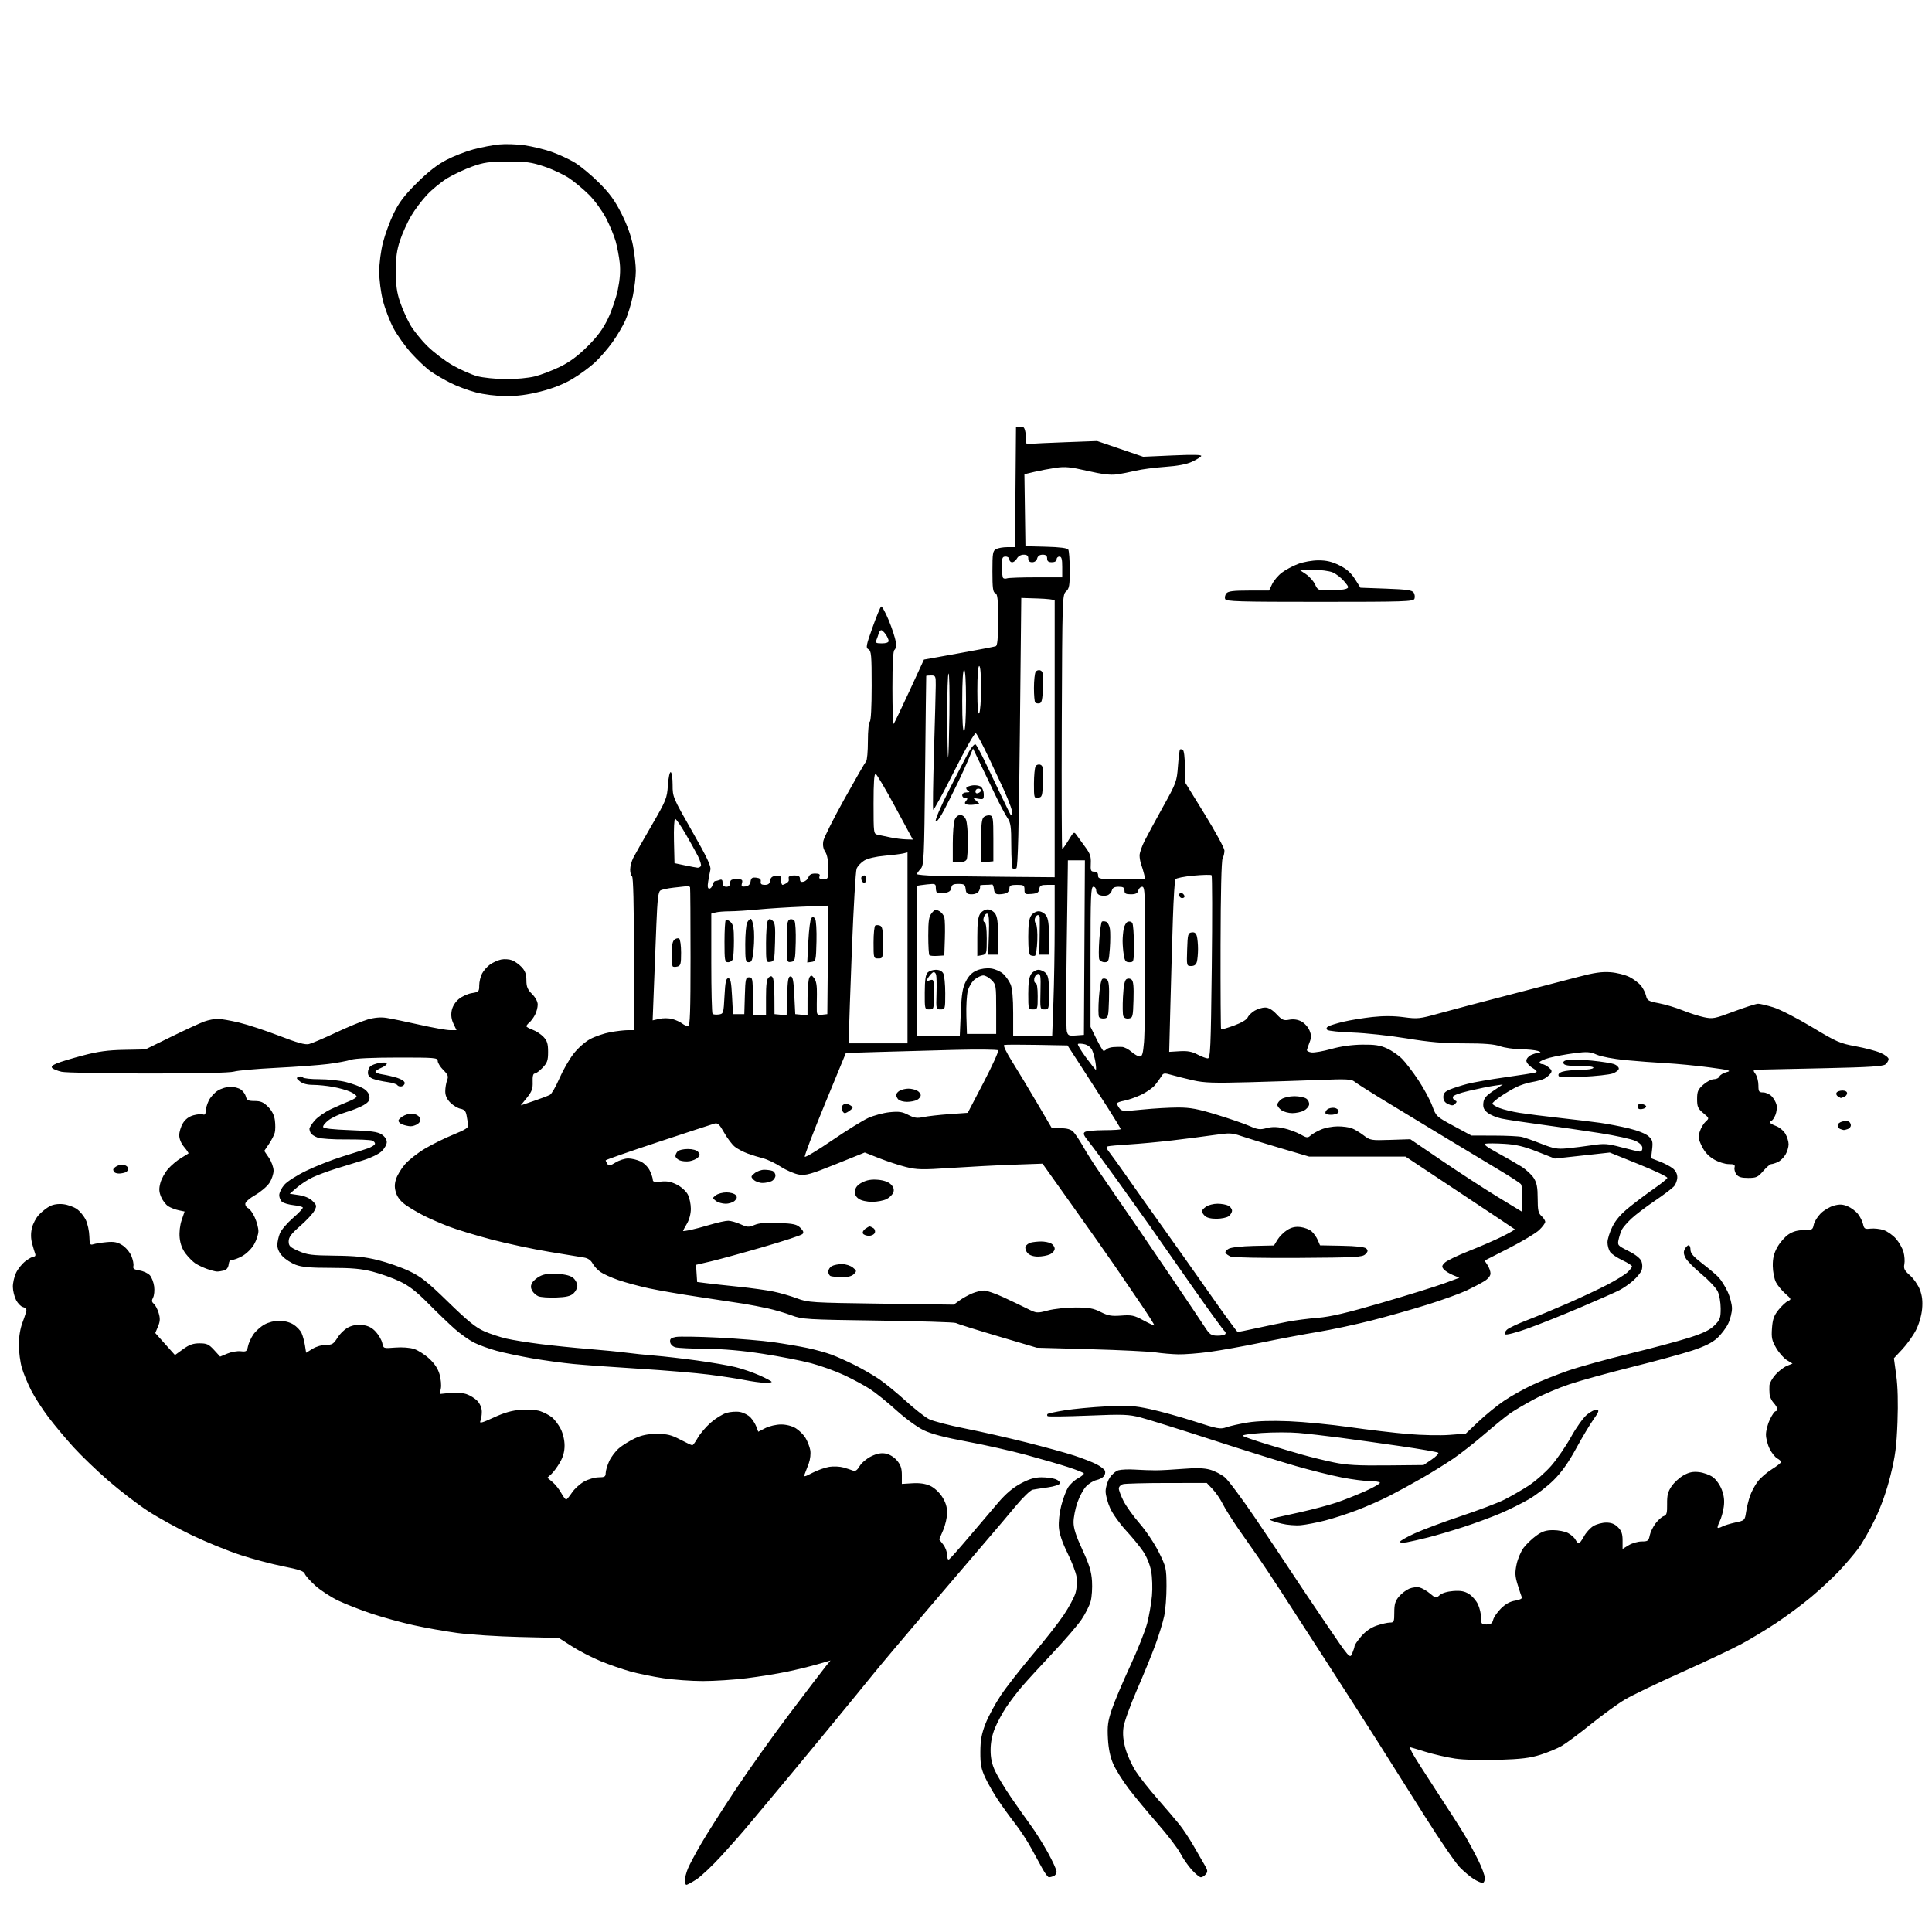 <svg version="1.1" xmlns="http://www.w3.org/2000/svg" xmlns:xlink="http://www.w3.org/1999/xlink" width="1024" height="1024" viewBox="0 0 1024 1024"><path stroke="none" fill="black" fill-rule="evenodd" d="M363.804,999.0C363.362,999.0 363.0,997.93 363.0,996.622C363.0,995.314 363.722,992.502 364.604,990.372C365.487,988.242 368.703,982.225 371.752,977.0C374.801,971.775 382.96,958.95 389.883,948.5C396.805,938.05 409.786,919.825 418.727,908.0C427.669,896.175 436.156,885.057 437.587,883.294L440.189,880.087L433.345,882.082C429.58,883.179 422.284,884.96 417.131,886.04C411.978,887.12 402.316,888.678 395.661,889.502C389.005,890.326 378.596,890.997 372.53,890.994C366.463,890.991 357.017,890.312 351.537,889.487C346.057,888.661 338.182,887.042 334.037,885.89C329.892,884.738 322.81,882.278 318.3,880.424C313.79,878.569 306.969,875.044 303.143,872.591L296.185,868.132L275.342,867.63C263.879,867.354 249.104,866.404 242.509,865.518C235.914,864.633 225.339,862.755 219.009,861.346C212.679,859.936 202.786,857.215 197.025,855.298C191.264,853.381 183.331,850.286 179.397,848.419C175.462,846.552 169.963,842.974 167.175,840.467C164.387,837.961 161.852,835.107 161.54,834.126C161.104,832.753 158.469,831.848 150.087,830.195C144.1,829.013 133.853,826.29 127.316,824.144C120.779,821.998 109.253,817.292 101.702,813.686C94.151,810.081 83.591,804.259 78.236,800.748C72.881,797.237 63.55,790.078 57.5,784.84C51.45,779.602 43.125,771.61 39.0,767.08C34.875,762.549 28.885,755.391 25.689,751.171C22.493,746.952 18.381,740.574 16.552,736.998C14.722,733.422 12.499,728.053 11.612,725.067C10.726,722.08 10,716.574 10,712.829C10,708.443 10.711,704.15 11.999,700.761C13.099,697.867 13.999,694.99 13.999,694.367C14,693.743 13.139,693.008 12.086,692.733C11.033,692.457 9.429,690.797 8.522,689.043C7.615,687.288 6.849,684.151 6.82,682.072C6.792,679.992 7.559,676.625 8.525,674.589C9.491,672.553 11.723,669.788 13.485,668.444C15.247,667.1 17.257,666.0 17.951,666.0C18.646,666.0 18.966,665.353 18.662,664.563C18.359,663.772 17.627,661.327 17.035,659.13C16.324,656.488 16.277,653.721 16.898,650.958C17.414,648.66 19.111,645.439 20.668,643.801C22.226,642.162 24.812,640.137 26.416,639.299C28.273,638.33 30.872,637.951 33.574,638.255C35.908,638.519 39.153,639.685 40.785,640.847C42.418,642.01 44.53,644.598 45.48,646.599C46.43,648.6 47.273,652.456 47.353,655.169C47.486,659.616 47.696,660.038 49.5,659.467C50.6,659.118 53.75,658.621 56.5,658.361C60.401,657.992 62.227,658.345 64.81,659.966C66.631,661.109 68.803,663.677 69.637,665.674C70.471,667.67 70.949,670.087 70.699,671.044C70.344,672.399 71.063,672.914 73.953,673.377C75.993,673.703 78.452,674.842 79.416,675.907C80.38,676.973 81.407,679.615 81.697,681.778C81.987,683.942 81.734,686.629 81.133,687.751C80.289,689.328 80.376,690.067 81.516,691.014C82.327,691.687 83.487,693.893 84.093,695.917C84.962,698.815 84.888,700.333 83.745,703.069L82.294,706.541L87.512,712.375L92.729,718.209L97.015,715.104C100.285,712.735 102.358,712.0 105.765,712.0C109.595,712.0 110.689,712.5 113.452,715.517L116.673,719.034L120.516,717.429C122.63,716.546 125.816,715.993 127.597,716.201C130.511,716.541 130.894,716.28 131.435,713.575C131.765,711.923 133.032,709.117 134.251,707.339C135.469,705.561 138.11,703.183 140.119,702.053C142.21,700.878 145.588,700.0 148.018,700.0C150.501,700.0 153.591,700.82 155.46,701.975C157.218,703.062 159.181,705.102 159.822,706.508C160.462,707.914 161.272,710.851 161.622,713.035L162.256,717.005L165.686,714.885C167.615,713.693 170.73,712.783 172.807,712.805C176.033,712.838 176.808,712.351 178.934,708.948C180.273,706.806 182.923,704.315 184.824,703.413C187.124,702.322 189.652,701.958 192.389,702.325C195.304,702.716 197.311,703.784 199.286,705.995C200.819,707.71 202.326,710.382 202.637,711.933C203.197,714.735 203.241,714.75 209.456,714.251C213.182,713.952 217.251,714.258 219.521,715.007C221.617,715.699 225.225,718.01 227.539,720.142C230.376,722.758 232.154,725.479 233,728.5C233.69,730.964 233.99,734.3 233.667,735.913L233.081,738.847L238.396,738.299C241.34,737.995 245.273,738.265 247.209,738.904C249.132,739.539 251.751,741.17 253.028,742.53C254.458,744.052 255.358,746.249 255.371,748.251C255.382,750.038 255.034,752.279 254.596,753.231C253.979,754.573 255.563,754.147 261.65,751.332C267.321,748.71 271.335,747.57 276.109,747.227C279.872,746.956 284.258,747.26 286.296,747.933C288.264,748.582 291.041,750.031 292.465,751.151C293.89,752.272 295.995,755.03 297.143,757.281C298.398,759.74 299.231,763.279 299.231,766.152C299.231,769.451 298.453,772.258 296.719,775.216C295.338,777.574 293.284,780.338 292.155,781.359L290.104,783.216L292.851,785.528C294.363,786.8 296.468,789.454 297.53,791.427C298.593,793.399 299.781,794.897 300.171,794.756C300.561,794.615 301.933,792.932 303.219,791.015C304.506,789.099 307.346,786.519 309.53,785.282C311.713,784.045 315.188,783.025 317.25,783.016C320.461,783.002 321.003,782.676 321.022,780.75C321.034,779.513 321.87,776.681 322.88,774.459C323.889,772.236 326.242,769.129 328.108,767.553C329.973,765.978 333.75,763.639 336.5,762.355C340.153,760.649 343.292,760.017 348.148,760.01C353.613,760.002 355.812,760.534 360.5,763.0C363.637,764.65 366.525,766.0 366.917,766.0C367.31,766.0 368.629,764.226 369.848,762.057C371.067,759.888 374.14,756.287 376.676,754.054C379.213,751.821 382.98,749.487 385.048,748.868C387.115,748.248 390.354,748.031 392.244,748.386C394.134,748.741 396.622,750.036 397.773,751.265C398.925,752.494 400.322,754.702 400.878,756.17L401.89,758.841L405.656,756.92C407.738,755.859 411.453,755.002 413.961,755.004C416.724,755.006 419.775,755.785 421.759,756.995C423.552,758.088 425.874,760.389 426.92,762.109C427.966,763.829 429.099,766.715 429.438,768.524C429.793,770.413 429.463,773.446 428.662,775.656C427.896,777.77 426.921,780.324 426.496,781.332C425.821,782.932 426.343,782.842 430.612,780.622C433.3,779.224 437.329,777.793 439.565,777.442C441.8,777.091 445.175,777.249 447.065,777.793C448.954,778.338 451.244,779.088 452.152,779.461C453.333,779.945 454.326,779.256 455.631,777.048C456.635,775.348 459.393,773.02 461.761,771.874C464.833,770.386 467.041,769.973 469.473,770.429C471.505,770.81 473.913,772.296 475.44,774.111C477.388,776.426 478,778.27 477.999,781.827L477.997,786.5L483.615,786.151C487.374,785.917 490.46,786.355 492.94,787.473C495.102,788.448 497.762,790.865 499.323,793.272C501.186,796.145 502.0,798.727 502.0,801.765C502.0,804.165 501.053,808.331 499.895,811.023L497.789,815.917L499.895,818.593C501.053,820.065 502,822.586 502.0,824.194C502.0,825.976 502.409,826.865 503.047,826.471C503.623,826.115 508.346,820.801 513.543,814.662C518.74,808.523 525.69,800.35 528.988,796.5C533.13,791.665 536.869,788.495 541.08,786.25C545.546,783.869 548.47,783.0 552.022,783.0C554.688,783.0 558.061,783.453 559.516,784.006C560.972,784.56 561.98,785.572 561.757,786.256C561.534,786.94 558.685,787.873 555.426,788.329C552.167,788.785 548.528,789.346 547.339,789.576C546.151,789.806 542.101,793.707 538.339,798.247C534.578,802.786 528.198,810.325 524.163,815C520.127,819.675 505.727,836.537 492.163,852.471C478.598,868.406 465.475,883.988 463.0,887.098C460.525,890.209 448.911,904.397 437.191,918.627C425.471,932.857 412.646,948.325 408.691,952.999C404.736,957.674 399.279,964.199 396.565,967.499C393.85,970.8 387.55,977.964 382.565,983.419C377.579,988.875 371.499,994.612 369.054,996.169C366.609,997.726 364.247,999.0 363.804,999.0zM785.75,997.996C785.062,997.994 783.024,997.093 781.22,995.993C779.417,994.893 776.042,992.063 773.72,989.703C771.399,987.343 762.996,975.082 755.046,962.456C747.096,949.83 735.889,932.075 730.14,923.0C724.392,913.925 712.275,895.025 703.213,881.0C694.151,866.975 683.091,849.875 678.635,843.0C674.179,836.125 668.726,827.951 666.517,824.835C664.307,821.72 659.744,815.195 656.376,810.335C653.008,805.476 649.247,799.475 648.018,797.0C646.79,794.525 644.395,791.038 642.696,789.25L639.608,786.0L618.554,786.014C606.974,786.021 596.487,786.299 595.25,786.63C594.013,786.962 593.0,787.992 593.0,788.92C593.0,789.848 594.118,792.833 595.483,795.554C596.849,798.274 600.706,803.65 604.053,807.5C607.401,811.35 611.958,818.164 614.18,822.643C618.059,830.46 618.222,831.179 618.268,840.643C618.294,846.064 617.748,853.2 617.056,856.5C616.364,859.8 614.221,866.775 612.293,872.0C610.365,877.225 605.939,888.037 602.458,896.026C598.977,904.015 595.828,912.819 595.46,915.589C594.992,919.116 595.32,922.508 596.552,926.9C597.52,930.35 599.968,935.721 601.993,938.836C604.017,941.951 609.234,948.555 613.587,953.512C617.939,958.468 623.12,964.543 625.1,967.012C627.08,969.48 630.503,974.65 632.705,978.5C634.908,982.35 637.544,986.916 638.564,988.646C640.125,991.297 640.208,992.045 639.086,993.396C638.354,994.278 637.188,995.0 636.494,995.0C635.8,995.0 633.621,993.216 631.651,991.036C629.682,988.856 626.96,984.918 625.604,982.286C624.247,979.654 618.808,972.55 613.516,966.5C608.225,960.45 601.311,952.098 598.152,947.939C594.994,943.781 591.342,937.931 590.038,934.939C588.43,931.248 587.525,926.929 587.223,921.5C586.852,914.817 587.195,912.266 589.305,906.0C590.694,901.875 595.063,891.537 599.014,883.026C602.964,874.515 607.033,864.28 608.056,860.281C609.079,856.282 610.207,849.745 610.564,845.755C610.925,841.713 610.735,835.941 610.135,832.722C609.489,829.258 607.774,825.053 605.853,822.222C604.091,819.625 600.001,814.643 596.765,811.15C593.529,807.658 589.783,802.399 588.441,799.464C587.098,796.529 586.0,792.465 586.0,790.432C586.0,788.399 586.937,785.22 588.083,783.366C589.228,781.513 591.366,779.664 592.833,779.258C594.3,778.851 598.2,778.693 601.5,778.905C604.8,779.118 609.75,779.292 612.5,779.292C615.25,779.292 621.865,778.937 627.2,778.502C634.075,777.942 638.195,778.075 641.344,778.956C643.788,779.641 647.304,781.451 649.158,782.979C651.012,784.507 658.373,794.382 665.515,804.922C672.657,815.463 680.975,827.883 684.0,832.522C687.025,837.161 695.342,849.567 702.482,860.091C715.436,879.184 715.467,879.219 716.687,876.363C717.36,874.788 717.93,873.018 717.955,872.43C717.98,871.841 719.573,869.522 721.496,867.275C723.774,864.615 726.625,862.634 729.675,861.595C732.25,860.718 735.401,860.0 736.678,860.0C738.822,860.0 739.0,859.584 739.0,854.577C739.0,850.263 739.507,848.551 741.48,846.206C742.844,844.586 745.31,842.7 746.96,842.016C748.611,841.333 751.06,841.049 752.404,841.386C753.747,841.724 756.248,843.179 757.961,844.62C760.971,847.153 761.142,847.181 763.053,845.452C764.252,844.367 767.094,843.51 770.265,843.275C774.207,842.984 776.261,843.367 778.58,844.826C780.274,845.892 782.412,848.348 783.33,850.283C784.249,852.219 785.0,855.422 785.0,857.401C785.0,860.703 785.238,861.0 787.892,861.0C790.136,861.0 790.923,860.445 791.406,858.519C791.748,857.155 793.609,854.458 795.54,852.527C797.913,850.154 800.353,848.807 803.064,848.374C805.457,847.991 806.884,847.281 806.598,846.616C806.335,846.002 805.35,843.025 804.411,840.0C802.983,835.405 802.887,833.616 803.823,829.131C804.44,826.178 806.128,822.21 807.575,820.312C809.022,818.415 812.027,815.544 814.253,813.932C817.418,811.639 819.368,811.0 823.2,811.0C825.894,811.0 829.414,811.68 831.02,812.51C832.626,813.341 834.42,814.916 835.006,816.01C835.591,817.105 836.402,818.0 836.808,818.0C837.213,818.0 838.433,816.351 839.519,814.336C840.604,812.32 842.844,809.847 844.496,808.839C846.148,807.832 849.208,807.006 851.295,807.004C853.995,807.001 855.8,807.709 857.545,809.455C859.429,811.338 860.0,812.963 860.0,816.44L860.0,820.971L863.25,818.989C865.038,817.899 868.131,817.006 870.125,817.004C873.394,817 873.812,816.689 874.383,813.834C874.732,812.092 876.138,809.197 877.508,807.401C878.878,805.605 880.827,803.872 881.84,803.551C883.365,803.067 883.668,801.962 883.603,797.143C883.54,792.505 884.027,790.584 885.995,787.713C887.354,785.729 890.205,783.129 892.331,781.934C895.224,780.308 897.28,779.884 900.507,780.248C902.877,780.515 906.173,781.699 907.831,782.88C909.531,784.09 911.591,786.981 912.558,789.513C913.765,792.674 914.083,795.374 913.635,798.65C913.284,801.207 912.321,804.655 911.494,806.312C910.668,807.969 910.18,809.513 910.41,809.743C910.64,809.974 911.733,809.678 912.838,809.087C913.942,808.496 917.084,807.532 919.819,806.945C924.737,805.891 924.798,805.83 925.469,801.356C925.842,798.869 926.798,794.989 927.593,792.735C928.389,790.481 930.226,787.082 931.676,785.18C933.127,783.278 936.493,780.368 939.157,778.712C941.821,777.056 944.0,775.334 944.0,774.886C944.0,774.437 943.101,773.589 942.003,773.002C940.905,772.414 939.105,770.166 938.003,768.006C936.901,765.847 936.0,762.404 936.0,760.356C936.0,758.307 936.94,754.689 938.089,752.316C939.238,749.942 940.588,748.0 941.089,748.0C941.59,748.0 942.0,747.467 942.0,746.814C942.0,746.162 941.132,744.7 940.071,743.564C939.01,742.429 938.04,740.375 937.916,739.0C937.791,737.625 937.759,735.503 937.844,734.285C937.93,733.066 939.348,730.534 940.995,728.658C942.643,726.782 945.36,724.679 947.034,723.986L950.077,722.725L947.118,720.925C945.49,719.935 942.944,717.055 941.461,714.524C939.145,710.572 938.826,709.086 939.195,703.977C939.538,699.246 940.242,697.261 942.642,694.265C944.3,692.194 946.564,690.086 947.671,689.581C949.578,688.71 949.506,688.505 946.291,685.682C944.425,684.044 942.174,681.307 941.29,679.602C940.406,677.896 939.652,674.025 939.615,671.0C939.565,666.925 940.189,664.344 942.024,661.039C943.386,658.585 946.029,655.547 947.898,654.289C950.248,652.706 952.753,652.0 956.023,652.0C960.429,652.0 960.789,651.805 961.325,649.127C961.641,647.547 963.295,644.858 965.002,643.152C966.709,641.445 969.865,639.575 972.016,638.996C975.032,638.184 976.698,638.265 979.296,639.35C981.148,640.124 983.609,641.958 984.763,643.426C985.917,644.893 987.133,647.331 987.465,648.842C988.003,651.29 988.439,651.547 991.463,651.194C993.33,650.976 996.442,651.321 998.379,651.96C1000.315,652.599 1003.248,654.657 1004.895,656.534C1006.543,658.41 1008.344,661.585 1008.897,663.589C1009.45,665.594 1009.65,668.501 1009.34,670.049C1008.874,672.379 1009.39,673.403 1012.324,675.979C1014.274,677.692 1016.637,681.1 1017.573,683.553C1018.783,686.719 1019.124,689.697 1018.75,693.819C1018.44,697.239 1017.116,701.812 1015.528,704.945C1014.045,707.871 1010.802,712.435 1008.322,715.087L1003.812,719.909L1005.054,728.997C1005.863,734.921 1006.09,743.555 1005.704,753.793C1005.219,766.647 1004.549,771.771 1002.011,782.0C1000.017,790.042 997.13,798.231 993.916,804.962C991.168,810.716 987.052,817.916 984.768,820.962C982.484,824.008 977.889,829.378 974.558,832.895C971.226,836.413 964.623,842.535 959.885,846.501C955.147,850.467 946.822,856.655 941.385,860.252C935.948,863.849 927.559,868.907 922.742,871.491C917.925,874.075 903.634,880.823 890.984,886.486C878.334,892.149 864.934,898.593 861.208,900.807C857.481,903.021 849.376,908.906 843.197,913.885C837.018,918.864 830.058,924.038 827.731,925.381C825.404,926.725 820.35,928.823 816.5,930.044C810.999,931.789 806.243,932.369 794.288,932.753C785.308,933.041 775.885,932.772 771.288,932.096C767.005,931.466 759.9,929.837 755.5,928.476C751.1,927.114 747.376,926 747.224,926C747.073,926 747.671,927.396 748.553,929.103C749.436,930.809 755.216,939.922 761.399,949.353C767.581,958.784 774.246,969.2 776.21,972.5C778.173,975.8 781.404,981.751 783.39,985.725C785.375,989.699 787.0,994.086 787.0,995.475C787.0,996.864 786.438,997.998 785.75,997.996zM555.96,995.0C555.479,995.0 554.004,993.087 552.684,990.75C551.364,988.413 548.655,983.466 546.665,979.759C544.676,976.051 540.858,970.201 538.182,966.759C535.507,963.316 531.404,957.651 529.066,954.168C526.728,950.686 523.631,945.286 522.185,942.168C520.017,937.492 519.565,935.1 519.605,928.5C519.643,922.278 520.251,918.964 522.344,913.586C523.823,909.783 527.466,903.033 530.439,898.586C533.411,894.139 540.941,884.496 547.172,877.159C553.402,869.821 560.829,860.371 563.676,856.159C566.523,851.946 569.393,846.59 570.055,844.255C570.741,841.833 570.975,838.182 570.6,835.755C570.239,833.415 568.077,827.741 565.795,823.148C563.067,817.654 561.503,813.033 561.226,809.648C560.982,806.671 561.514,801.759 562.486,798.0C563.411,794.425 565.019,790.114 566.06,788.42C567.101,786.726 569.511,784.501 571.415,783.476C573.32,782.45 574.676,781.284 574.428,780.884C574.181,780.484 570.496,779.018 566.24,777.625C561.983,776.232 551.945,773.315 543.934,771.142C535.923,768.97 521.748,765.783 512.434,764.06C500.621,761.874 493.684,760.048 489.496,758.022C486.143,756.4 479.739,751.712 474.996,747.408C470.323,743.168 464.048,738.121 461.05,736.191C458.053,734.262 451.92,730.958 447.421,728.85C442.922,726.742 435.024,723.896 429.87,722.527C424.717,721.157 413.14,718.903 404.144,717.518C393.203,715.834 383.271,714.967 374.144,714.9C366.64,714.845 359.375,714.49 358.0,714.109C356.524,713.701 355.376,712.563 355.196,711.33C354.955,709.668 355.566,709.116 358.196,708.623C360.013,708.282 370.05,708.433 380.5,708.959C390.95,709.484 404.225,710.586 410.0,711.408C415.775,712.229 423.875,713.612 428.0,714.481C432.125,715.35 437.857,716.939 440.739,718.012C443.62,719.085 449.245,721.608 453.239,723.617C457.232,725.627 462.975,728.953 466.0,731.008C469.025,733.063 475.325,738.217 480.0,742.461C484.675,746.705 490.207,751.057 492.293,752.131C494.379,753.206 502.89,755.429 511.205,757.073C519.521,758.717 534.239,762.052 543.912,764.484C553.586,766.917 565.013,770.057 569.306,771.462C573.599,772.867 578.908,774.933 581.104,776.053C583.301,777.174 585.351,778.751 585.661,779.558C585.97,780.365 585.692,781.666 585.043,782.448C584.393,783.231 582.606,784.147 581.071,784.484C579.537,784.821 577.102,786.328 575.661,787.832C574.22,789.336 572.132,793.209 571.021,796.44C569.909,799.67 569.0,804.333 569.0,806.801C569.0,810.042 570.302,814.096 573.686,821.394C577.362,829.321 578.462,832.906 578.786,838.022C579.014,841.609 578.696,846.414 578.081,848.699C577.466,850.985 575.283,855.332 573.231,858.36C571.179,861.387 564.276,869.407 557.89,876.182C551.505,882.957 544.165,890.975 541.58,894.0C538.994,897.025 535.239,901.964 533.236,904.976C531.232,907.988 528.57,912.938 527.32,915.976C525.833,919.59 525.043,923.574 525.034,927.5C525.024,931.757 525.717,934.997 527.419,938.653C528.739,941.488 532.543,947.788 535.873,952.653C539.203,957.519 543.912,964.2 546.338,967.5C548.763,970.8 552.83,977.267 555.374,981.872C557.918,986.476 560.0,991.04 560.0,992.015C560.0,992.989 559.288,994.059 558.418,994.393C557.548,994.727 556.442,995.0 555.96,995.0zM745.75,817.413C743.688,817.786 742.0,817.691 742.0,817.203C742.0,816.715 745.487,814.711 749.75,812.75C754.013,810.789 765.072,806.657 774.327,803.568C783.582,800.479 793.932,796.555 797.327,794.848C800.722,793.141 806.431,789.855 810.013,787.546C813.596,785.236 819.054,780.456 822.143,776.923C825.232,773.39 829.991,766.468 832.718,761.539C835.508,756.496 839.233,751.318 841.237,749.696C843.195,748.111 845.523,746.969 846.41,747.157C847.721,747.436 847.379,748.403 844.582,752.327C842.689,754.982 838.522,761.956 835.32,767.826C831.301,775.196 827.629,780.356 823.454,784.499C820.129,787.8 814.279,792.325 810.454,794.556C806.629,796.787 799.675,800.233 795.0,802.216C790.325,804.198 781.55,807.427 775.5,809.391C769.45,811.355 761.125,813.812 757.0,814.849C752.875,815.887 747.812,817.041 745.75,817.413zM689.5,808.382C686.75,808.652 682.103,808.268 679.174,807.528C676.245,806.787 673.604,805.937 673.306,805.639C673.008,805.341 673.83,804.875 675.132,804.604C676.434,804.333 682.858,802.91 689.407,801.442C695.957,799.975 704.507,797.695 708.407,796.378C712.308,795.06 719.188,792.328 723.696,790.307C728.203,788.287 731.664,786.266 731.387,785.817C731.109,785.368 728.674,785.0 725.976,785.0C723.278,785.0 716.599,784.133 711.133,783.074C705.667,782.014 694.739,779.293 686.847,777.026C678.956,774.759 658.775,768.449 642.0,763.003C625.225,757.557 608.35,752.282 604.5,751.282C598.231,749.652 595.325,749.551 576.666,750.314C565.208,750.782 555.57,750.903 555.249,750.583C554.929,750.262 554.918,749.749 555.225,749.442C555.532,749.135 559.63,748.261 564.332,747.5C569.033,746.738 578.897,745.804 586.25,745.422C597.837,744.821 600.944,745.013 609.56,746.858C615.027,748.028 625.575,750.953 633.0,753.357C645.463,757.391 646.777,757.629 650.102,756.46C652.083,755.763 657.168,754.634 661.401,753.951C666.428,753.141 674.023,752.912 683.299,753.292C691.109,753.611 705.514,755.014 715.309,756.409C725.105,757.803 739.055,759.452 746.309,760.073C753.564,760.693 763.41,760.899 768.19,760.53L776.879,759.859L783.69,753.411C787.435,749.864 793.51,744.929 797.189,742.445C800.868,739.96 807.618,736.182 812.189,734.05C816.76,731.917 825.225,728.533 831.0,726.529C836.775,724.526 851.4,720.475 863.5,717.528C875.6,714.581 889.985,710.729 895.466,708.968C902.853,706.596 906.282,704.918 908.716,702.484C911.66,699.54 912.0,698.609 912.0,693.501C912.0,690.367 911.286,686.298 910.414,684.46C909.541,682.621 905.677,678.503 901.825,675.308C897.974,672.114 894.174,668.258 893.381,666.741C892.307,664.685 892.211,663.475 893.005,661.991C893.591,660.896 894.505,660.0 895.035,660.0C895.566,660.0 896.0,661.099 896.0,662.442C896.0,664.258 897.599,666.11 902.25,669.679C905.688,672.316 909.574,675.605 910.886,676.987C912.198,678.369 914.331,681.75 915.626,684.5C916.921,687.25 917.985,691.27 917.99,693.434C917.996,695.598 917.074,699.282 915.942,701.621C914.809,703.959 912.172,707.418 910.082,709.307C907.451,711.684 903.387,713.695 896.89,715.834C891.726,717.535 877.375,721.449 865.0,724.532C852.625,727.615 837.775,731.709 832.0,733.631C826.225,735.553 817.675,739.182 813.0,741.695C808.325,744.209 802.7,747.508 800.5,749.027C798.3,750.546 792.225,755.477 787.0,759.984C781.775,764.491 774.284,770.37 770.353,773.05C766.422,775.729 758.997,780.347 753.853,783.312C748.709,786.277 740.9,790.546 736.5,792.8C732.1,795.053 724.297,798.496 719.159,800.45C714.022,802.405 706.372,804.878 702.159,805.946C697.947,807.015 692.25,808.111 689.5,808.382zM735.0,776.691L754.5,776.5L758.79,773.59C761.15,771.99 762.725,770.366 762.29,769.98C761.856,769.595 752.95,768.036 742.5,766.517C732.05,764.997 717.425,762.955 710.0,761.979C702.575,761.002 692.772,759.885 688.216,759.495C683.66,759.105 674.959,759.111 668.881,759.508C662.803,759.905 658.206,760.581 658.665,761.011C659.124,761.441 664.675,763.376 671.0,765.313C677.325,767.249 686.1,769.848 690.5,771.088C694.9,772.328 702.325,774.139 707.0,775.112C713.696,776.507 719.639,776.842 735.0,776.691zM405.25,732.906C403.188,732.854 398.481,732.211 394.792,731.477C391.103,730.743 382.553,729.434 375.792,728.57C369.031,727.705 352.475,726.313 339.0,725.477C325.525,724.64 309.775,723.504 304.0,722.951C298.225,722.398 288.325,721.044 282.0,719.942C275.675,718.84 267.211,717.046 263.191,715.956C259.171,714.866 253.771,712.899 251.191,711.585C248.611,710.272 244.025,707.012 241.0,704.341C237.975,701.67 231.675,695.614 227.0,690.884C220.645,684.455 216.808,681.483 211.796,679.113C208.109,677.369 201.624,675.055 197.386,673.971C191.48,672.46 186.336,672.0 175.36,672.0C164.6,672.0 159.979,671.598 156.77,670.383C154.422,669.494 151.262,667.462 149.75,665.868C147.999,664.021 147,661.873 147.0,659.952C147,658.293 147.622,655.447 148.383,653.627C149.143,651.807 152.276,648.151 155.344,645.501C158.413,642.852 160.726,640.365 160.485,639.975C160.243,639.585 158.011,639.036 155.524,638.756C153.036,638.475 150.326,637.685 149.501,637C148.675,636.316 148,634.72 148,633.454C148,632.189 149.178,629.753 150.619,628.041C152.111,626.268 157.167,623.026 162.369,620.506C167.391,618.074 176.0,614.687 181.5,612.98C187.0,611.273 193.039,609.336 194.92,608.677C196.802,608.017 198.508,606.975 198.713,606.362C198.917,605.748 198.278,604.925 197.292,604.533C196.307,604.141 190.029,603.865 183.343,603.921C176.656,603.976 169.916,603.538 168.363,602.948C166.811,602.358 165.201,601.341 164.786,600.687C164.37,600.034 164.024,598.953 164.015,598.285C164.007,597.616 165.305,595.583 166.9,593.766C168.496,591.949 172.433,589.247 175.65,587.76C178.868,586.274 183.188,584.393 185.25,583.58C187.312,582.767 189.0,581.68 189.0,581.165C189,580.65 187.538,579.54 185.75,578.699C183.963,577.859 179.83,576.682 176.566,576.085C173.303,575.488 168.515,575.0 165.927,575.0C162.854,575.0 160.436,574.364 158.957,573.166C157.004,571.585 156.916,571.246 158.314,570.71C159.206,570.367 160.202,570.518 160.527,571.044C160.852,571.57 164.822,572.0 169.349,572.0C173.876,572.0 180.26,572.698 183.535,573.551C186.811,574.404 190.843,575.889 192.495,576.85C194.378,577.945 195.613,579.558 195.804,581.168C196.043,583.193 195.379,584.169 192.678,585.762C190.792,586.875 186.605,588.549 183.374,589.482C180.143,590.415 176.014,592.304 174.197,593.68C172.38,595.056 171.067,596.704 171.277,597.341C171.532,598.113 176.325,598.667 185.625,599.0C196.712,599.397 200.148,599.866 202.295,601.273C203.931,602.346 205,603.951 205,605.336C205,606.595 203.762,608.8 202.25,610.234C200.722,611.683 196.389,613.787 192.5,614.967C188.65,616.136 182.069,618.167 177.876,619.482C173.682,620.796 168.208,622.832 165.712,624.006C163.215,625.179 159.462,627.618 157.372,629.424L153.572,632.709L158.412,633.434C161.482,633.895 164.131,635.04 165.658,636.567C167.899,638.809 167.965,639.164 166.61,641.737C165.81,643.257 162.421,646.889 159.078,649.809C154.335,653.952 153,655.737 153.0,657.936C153,660.375 153.706,661.065 158.25,663.068C162.846,665.093 165.243,665.4 177.5,665.53C188.316,665.645 193.547,666.191 200.5,667.931C205.45,669.17 212.857,671.78 216.96,673.73C223.161,676.679 226.647,679.45 237.62,690.154C247.716,700.002 252.165,703.625 256.539,705.56C259.684,706.95 265.011,708.72 268.378,709.493C271.745,710.266 279.9,711.575 286.5,712.403C293.1,713.231 304.575,714.4 312.0,715.001C319.425,715.602 328.425,716.485 332.0,716.964C335.575,717.443 342.325,718.139 347.0,718.511C351.675,718.883 361.77,720.045 369.432,721.093C377.095,722.141 386.32,723.73 389.932,724.625C393.545,725.52 399.312,727.517 402.75,729.063C406.188,730.61 409.0,732.128 409.0,732.437C409.0,732.747 407.312,732.958 405.25,732.906zM624.5,717.833C621.2,717.763 615.8,717.303 612.5,716.81C609.2,716.317 593.675,715.556 578.0,715.118L549.5,714.322L528.602,708.129C517.108,704.722 507.208,701.612 506.602,701.218C505.996,700.823 487.5,700.248 465.5,699.939C427.337,699.404 425.224,699.276 419.5,697.151C416.2,695.925 410.575,694.274 407.0,693.481C403.425,692.688 397.575,691.566 394.0,690.987C390.425,690.408 379.859,688.803 370.519,687.421C361.18,686.039 349.255,683.986 344.019,682.859C338.784,681.732 331.454,679.752 327.73,678.459C324.007,677.166 319.716,675.222 318.194,674.138C316.673,673.055 314.81,671.013 314.053,669.6C313.172,667.953 311.568,666.851 309.589,666.531C307.89,666.256 299.525,664.88 291.0,663.472C282.475,662.064 268.75,659.139 260.5,656.973C252.25,654.806 242.041,651.698 237.813,650.066C233.585,648.433 227.735,645.89 224.813,644.414C221.891,642.938 217.623,640.445 215.33,638.872C212.581,636.988 210.751,634.774 209.96,632.379C209.066,629.669 209.04,627.81 209.859,625.077C210.463,623.06 212.578,619.516 214.56,617.201C216.541,614.887 221.33,611.111 225.202,608.81C229.075,606.51 235.901,603.143 240.372,601.329C246.696,598.762 248.426,597.638 248.169,596.265C247.986,595.294 247.605,593.085 247.322,591.356C246.923,588.924 246.193,588.089 244.105,587.671C242.619,587.374 240.188,585.915 238.702,584.429C236.858,582.585 236,580.68 236,578.429C236,576.615 236.432,573.993 236.961,572.603C237.778,570.455 237.478,569.631 234.961,567.115C233.332,565.486 232,563.332 231.999,562.327C231.998,560.615 230.665,560.501 210.749,560.514C197.329,560.523 188.21,560.956 186.0,561.689C184.075,562.328 178.675,563.338 174.0,563.933C169.325,564.528 156.95,565.443 146.5,565.967C136.05,566.491 125.928,567.387 124.007,567.96C121.823,568.61 104.766,568.991 78.507,568.976C55.403,568.963 34.757,568.548 32.628,568.054C30.498,567.56 28.281,566.681 27.701,566.101C26.961,565.361 27.688,564.61 30.135,563.588C32.054,562.786 38.321,560.895 44.062,559.386C51.991,557.302 57.209,556.591 65.767,556.427L77.034,556.211L90.767,549.484C98.32,545.785 106.244,542.137 108.376,541.379C110.507,540.62 113.657,540.003 115.376,540.007C117.094,540.011 122.203,540.902 126.73,541.987C131.256,543.072 140.824,546.226 147.991,548.996C157.578,552.702 161.745,553.857 163.761,553.367C165.267,553.001 171.665,550.276 177.979,547.312C184.292,544.348 191.873,541.221 194.825,540.362C198.374,539.331 201.723,539.031 204.707,539.479C207.189,539.851 215.052,541.471 222.18,543.078C229.308,544.685 236.676,546.0 238.554,546.0L241.968,546.0L240.352,542.611C239.26,540.322 238.952,538.07 239.402,535.672C239.811,533.492 241.243,531.132 243.111,529.56C244.785,528.151 247.92,526.717 250.077,526.372C253.754,525.784 254.0,525.53 254,522.323C254,520.441 254.668,517.609 255.485,516.029C256.302,514.45 258.214,512.278 259.735,511.203C261.256,510.128 263.884,508.949 265.576,508.583C267.268,508.217 269.873,508.381 271.365,508.949C272.856,509.516 275.184,511.175 276.538,512.636C278.356,514.597 279.0,516.411 279.0,519.569C279.0,522.988 279.602,524.448 282.0,526.846C283.81,528.657 285,530.888 285.0,532.473C285,533.917 284.355,536.347 283.566,537.872C282.777,539.398 281.427,541.23 280.566,541.945C279.705,542.66 279,543.549 279.0,543.922C279.0,544.294 280.498,545.14 282.328,545.802C284.159,546.464 286.746,548.165 288.078,549.583C290.018,551.648 290.5,553.227 290.5,557.515C290.5,562.076 290.065,563.323 287.563,565.934C285.948,567.62 284.069,569.0 283.389,569.0C282.569,569.0 282.21,570.481 282.323,573.401C282.463,577.013 281.911,578.527 279.248,581.841L276.002,585.88L282.956,583.515C286.781,582.214 290.631,580.746 291.513,580.253C292.395,579.759 294.628,575.877 296.476,571.626C298.324,567.375 301.672,561.517 303.917,558.608C306.253,555.58 310.027,552.22 312.748,550.746C315.362,549.331 320.17,547.684 323.434,547.087C326.697,546.489 330.86,546.0 332.684,546.0L336.0,546.0L336.0,505.559C336.0,479.677 335.64,464.896 335.0,464.5C334.45,464.16 334.0,462.536 334.0,460.891C334,459.246 334.734,456.461 335.631,454.7C336.527,452.94 340.915,445.2 345.381,437.5C353.094,424.2 353.525,423.137 354.0,416.238C354.283,412.12 354.933,409.089 355.5,409.238C356.05,409.382 356.5,412.425 356.5,416.0C356.5,422.413 356.638,422.741 366.791,440.5C374.723,454.374 376.954,459.073 376.521,461.0C376.213,462.375 375.685,465.188 375.348,467.25C374.92,469.876 375.104,471.0 375.962,471.0C376.636,471.0 377.423,470.1 377.71,469.0C377.998,467.9 378.594,467 379.035,467.0C379.476,467.0 380.548,466.727 381.418,466.393C382.552,465.958 383.0,466.383 383.0,467.893C383.0,469.333 383.633,470.0 385.0,470.0C386.333,470.0 387.0,469.333 387.0,468.0C387.0,466.391 387.667,466.0 390.406,466.0C393.368,466.0 393.742,466.272 393.267,468.088C392.811,469.831 393.116,470.12 395.11,469.838C396.716,469.611 397.607,468.743 397.827,467.191C398.09,465.339 398.684,464.943 400.827,465.191C402.732,465.411 403.416,466.003 403.206,467.25C402.992,468.524 403.585,469.0 405.387,469.0C407.191,469.0 407.947,468.391 408.18,466.75C408.409,465.139 409.281,464.41 411.25,464.184C413.618,463.911 414.0,464.224 414.0,466.434C414.0,467.845 414.337,468.993 414.75,468.985C415.163,468.976 416.101,468.588 416.835,468.123C417.57,467.657 418.132,466.989 418.085,466.638C418.038,466.287 418.0,465.55 418.0,465.0C418.0,464.45 419.35,464.0 421.0,464.0C423.284,464.0 424.0,464.455 424.0,465.906C424.0,467.31 424.519,467.677 425.967,467.298C427.049,467.016 428.204,465.933 428.534,464.892C428.942,463.609 430.068,463.0 432.036,463.0C434.204,463.0 434.792,463.379 434.362,464.5C433.941,465.597 434.487,466 436.393,466.0C438.914,466.0 439.0,465.802 439.0,459.965C439.0,456.098 438.421,453.046 437.388,451.469C436.299,449.808 435.977,447.938 436.395,445.709C436.735,443.894 441.76,433.88 447.562,423.455C453.363,413.03 458.535,404.073 459.055,403.55C459.575,403.028 460.0,398.217 460.0,392.859C460.0,387.444 460.444,382.844 461.0,382.5C461.608,382.124 462.0,374.673 462.0,363.491C462.0,347.339 461.796,344.985 460.327,344.163C458.812,343.316 459.012,342.225 462.44,332.603C464.522,326.76 466.582,321.758 467.019,321.488C467.455,321.219 469.262,324.479 471.033,328.734C472.804,332.988 474.473,338.105 474.741,340.105C475.024,342.217 474.762,344.029 474.114,344.429C473.357,344.898 473.0,351.392 473.0,364.726C473.0,375.51 473.288,384.045 473.64,383.693C473.993,383.341 477.751,375.525 481.993,366.325L489.705,349.597L508.103,346.287C518.221,344.467 527.062,342.771 527.75,342.52C528.666,342.185 529.0,338.44 529.0,328.5C529.0,317.367 528.731,314.834 527.5,314.362C526.294,313.899 526.0,311.657 526.0,302.928C526.0,293.217 526.204,291.961 527.934,291.035C528.998,290.466 531.692,290 533.92,290.0L537.972,290.0L538.236,258.25L538.5,226.5L540.693,226.188C542.481,225.933 543.002,226.494 543.514,229.224C543.86,231.066 543.998,233.231 543.821,234.036C543.596,235.064 544.245,235.424 546.0,235.244C547.375,235.103 555.925,234.711 565.0,234.374L581.5,233.761L593.693,237.923L605.886,242.086L621.6,241.385C632.412,240.902 637.113,241.009 636.669,241.726C636.315,242.299 634.107,243.663 631.763,244.758C628.929,246.08 624.147,246.983 617.5,247.45C612.0,247.836 605.025,248.75 602.0,249.48C598.975,250.211 594.415,251.097 591.867,251.448C588.583,251.901 584.072,251.359 576.367,249.584C567.318,247.501 564.494,247.229 559.499,247.964C556.2,248.45 551.128,249.411 548.229,250.1L542.958,251.353L543.229,270.427L543.5,289.5L554.463,289.786C561.691,289.975 565.689,290.486 566.198,291.286C566.622,291.954 566.976,296.818 566.985,302.095C566.998,310.41 566.735,311.93 565.014,313.488C563.075,315.242 563.021,316.884 562.764,382.643C562.619,419.689 562.728,450 563.007,450C563.286,450 564.796,447.878 566.363,445.284C569.057,440.825 569.284,440.675 570.556,442.534C571.295,443.615 573.355,446.451 575.133,448.836C577.782,452.39 578.324,453.966 578.136,457.586C577.937,461.441 578.167,462.0 579.954,462.0C581.333,462.0 582.0,462.652 582.0,464.0C582.0,465.893 582.667,466.0 594.519,466.0L607.038,466.0L606.373,463.25C606.007,461.738 605.323,459.458 604.854,458.185C604.384,456.912 604.0,454.759 604.0,453.402C604.0,452.044 605.185,448.586 606.634,445.717C608.082,442.848 612.519,434.65 616.493,427.5C623.449,414.985 623.742,414.187 624.339,406.103C624.681,401.485 625.164,397.503 625.413,397.253C625.663,397.004 626.347,397.096 626.933,397.459C627.548,397.839 628.001,401.589 628.002,406.309L628.004,414.5L638.481,431.5C644.244,440.85 648.968,449.542 648.979,450.816C648.991,452.089 648.552,453.969 648.004,454.992C647.39,456.14 646.976,473.774 646.925,501.014C646.879,525.302 647.005,545.339 647.206,545.539C647.406,545.74 650.459,544.858 653.989,543.58C657.845,542.183 660.755,540.475 661.28,539.298C661.761,538.221 663.426,536.589 664.981,535.67C666.536,534.752 669.036,534.0 670.536,534.0C672.365,534.0 674.367,535.169 676.611,537.549C679.556,540.672 680.367,541.022 683.358,540.461C685.578,540.044 687.79,540.357 689.738,541.364C691.377,542.212 693.309,544.333 694.032,546.077C695.081,548.609 695.1,549.877 694.127,552.374C693.456,554.093 692.816,555.95 692.704,556.5C692.592,557.05 693.721,557.641 695.212,557.813C696.704,557.985 701.41,557.148 705.671,555.952C710.594,554.571 716.529,553.74 721.958,553.672C728.654,553.589 731.492,554.018 735.089,555.656C737.614,556.805 741.214,559.282 743.089,561.161C744.965,563.039 748.877,568.159 751.782,572.538C754.687,576.917 757.991,583.035 759.124,586.134C761.153,591.685 761.322,591.843 770.539,596.816L779.894,601.863L791.852,601.889C798.429,601.903 805.09,602.222 806.655,602.599C808.22,602.975 812.875,604.616 817.0,606.246C823.38,608.766 825.396,609.124 830.5,608.648C833.8,608.341 839.779,607.593 843.787,606.987C850.266,606.008 851.986,606.126 859.287,608.056C863.804,609.249 868.175,610.288 869.0,610.363C869.879,610.443 870.5,609.672 870.5,608.5C870.5,607.195 869.244,605.886 866.884,604.732C864.896,603.759 856.346,601.879 847.884,600.552C839.423,599.226 825.3,597.178 816.5,596.002C807.7,594.825 798.381,593.41 795.791,592.857C793.2,592.304 789.913,590.933 788.486,589.81C786.502,588.25 785.962,587.031 786.195,584.641C786.438,582.153 787.522,580.827 791.5,578.156L796.5,574.798L792.0,575.44C789.525,575.793 783.562,577 778.75,578.124C773.146,579.432 770.0,580.646 770.0,581.5C770.0,582.233 770.562,583.04 771.25,583.292C772.236,583.653 772.242,584.024 771.277,585.048C770.324,586.059 769.496,586.092 767.527,585.194C765.778,584.397 765.0,583.251 765.0,581.47C765.0,579.476 765.786,578.57 768.495,577.437C770.418,576.634 774.58,575.302 777.745,574.477C780.91,573.653 790.025,572.063 798.0,570.945C805.975,569.826 813.15,568.687 813.944,568.413C814.952,568.065 814.423,567.327 812.194,565.972C810.437,564.903 809.0,563.195 809.0,562.175C809.0,561.155 810.146,559.799 811.547,559.161C812.948,558.522 814.86,557.955 815.797,557.9C816.873,557.837 816.579,557.506 815.0,557.0C813.625,556.56 809.519,556.155 805.876,556.1C802.232,556.045 797.338,555.325 795,554.5C791.966,553.429 786.562,552.999 776.124,552.997C765.044,552.995 757.623,552.356 745.5,550.358C736.7,548.908 723.875,547.518 717.0,547.271C710.125,547.023 704.054,546.392 703.508,545.869C702.858,545.245 703.021,544.605 703.982,544.011C704.787,543.513 708.384,542.406 711.973,541.55C715.563,540.695 722.48,539.561 727.345,539.031C733.268,538.386 738.769,538.415 743.999,539.119C751.344,540.108 752.452,539.991 762.654,537.146C768.619,535.483 785.2,531.1 799.5,527.407C813.8,523.714 830.45,519.378 836.5,517.771C844.803,515.566 848.979,514.958 853.529,515.292C856.87,515.537 861.399,516.673 863.685,517.839C865.954,518.997 868.722,521.103 869.836,522.519C870.95,523.935 872.132,526.323 872.462,527.825C872.997,530.265 873.723,530.682 879.281,531.74C882.701,532.392 888.318,534.073 891.763,535.476C895.208,536.879 900.288,538.512 903.052,539.105C907.788,540.12 908.706,539.947 918.993,536.091C924.997,533.841 930.789,532.0 931.865,532.0C932.941,532.0 936.631,532.874 940.064,533.943C943.497,535.011 952.65,539.712 960.403,544.39C973.351,552.201 975.234,553.028 983.5,554.534C988.45,555.436 994.413,557.01 996.75,558.031C999.087,559.052 1001.0,560.533 1001.0,561.321C1001.0,562.11 1000.256,563.373 999.347,564.128C998.068,565.189 990.872,565.649 967.597,566.158C951.043,566.521 935.562,566.858 933.193,566.908C928.948,566.999 928.909,567.032 930.443,569.223C931.299,570.445 932.0,573.145 932.0,575.223C932.0,578.585 932.275,579.0 934.5,579.0C935.875,579.0 937.889,579.889 938.975,580.975C940.061,582.061 941.237,584.094 941.588,585.494C941.939,586.894 941.671,589.38 940.992,591.019C940.313,592.659 939.362,594.0 938.879,594.0C938.395,594.0 938.0,594.36 938.0,594.799C938.0,595.239 939.474,596.131 941.274,596.782C943.075,597.434 945.325,599.281 946.274,600.887C947.224,602.494 948,605.02 948.0,606.5C948.0,607.98 947.251,610.46 946.335,612.01C945.419,613.561 943.598,615.318 942.288,615.915C940.978,616.512 939.412,617.0 938.809,617.0C938.206,617.0 936.286,618.65 934.542,620.667C931.709,623.945 930.861,624.333 926.545,624.333C922.943,624.333 921.36,623.847 920.311,622.417C919.537,621.362 919.109,619.712 919.358,618.75C919.728,617.325 919.149,617.0 916.244,617.0C914.247,617.0 910.807,615.905 908.434,614.514C905.551,612.825 903.494,610.587 902.014,607.528C900.155,603.689 900,602.531 900.955,599.635C901.571,597.769 902.964,595.437 904.05,594.454C906.003,592.687 905.988,592.636 902.763,589.943C899.93,587.578 899.5,586.601 899.5,582.528C899.5,578.492 899.957,577.428 902.766,574.918C904.562,573.313 907.101,572.0 908.409,572.0C909.716,572.0 911.038,571.343 911.346,570.541C911.654,569.738 913.388,568.698 915.199,568.228C917.994,567.504 916.602,567.125 905.996,565.721C899.123,564.812 888.775,563.812 883.0,563.498C877.225,563.185 867.55,562.455 861.5,561.877C855.328,561.287 848.681,560.031 846.356,559.016C842.748,557.44 841.198,557.338 834.356,558.225C830.035,558.786 824.138,559.877 821.25,560.65C818.362,561.423 816.0,562.493 816.0,563.028C816.0,563.563 816.625,564.0 817.389,564.0C818.153,564.0 819.714,564.788 820.858,565.75C822.56,567.182 822.716,567.788 821.719,569.087C821.049,569.959 819.6,571.145 818.5,571.721C817.4,572.296 814.475,573.099 812.0,573.504C809.525,573.908 805.7,575.147 803.5,576.257C801.3,577.366 797.587,579.584 795.25,581.185C792.913,582.786 791.0,584.476 791.0,584.939C791.0,585.403 792.688,586.452 794.75,587.27C796.812,588.089 801.65,589.25 805.5,589.851C809.35,590.453 818.8,591.646 826.5,592.503C834.2,593.36 843.875,594.531 848.0,595.106C852.125,595.681 859.079,597.025 863.453,598.092C868.184,599.246 872.377,600.938 873.803,602.266C875.874,604.196 876.126,605.138 875.655,609.188L875.109,613.876L879.628,615.602C882.114,616.551 885.239,618.187 886.574,619.237C888.116,620.45 889.0,622.171 889.0,623.962C889.0,625.511 888.212,627.677 887.25,628.775C886.288,629.873 881.675,633.36 877.0,636.523C872.325,639.687 866.777,643.901 864.671,645.888C862.565,647.874 860.357,650.389 859.764,651.476C859.172,652.564 858.351,654.942 857.941,656.761C857.208,660.014 857.296,660.12 863.135,663.068C866.927,664.982 869.414,666.959 870.013,668.533C870.566,669.988 870.59,671.949 870.072,673.312C869.588,674.583 867.562,677.056 865.568,678.806C863.575,680.556 860.252,682.851 858.183,683.907C856.114,684.962 846.789,689.079 837.46,693.054C828.132,697.03 815.591,702.038 809.591,704.182C803.46,706.374 798.303,707.703 797.817,707.217C797.331,706.731 797.737,705.643 798.743,704.733C799.727,703.842 804.575,701.563 809.516,699.668C814.457,697.774 824.199,693.73 831.165,690.683C838.13,687.635 847.482,683.236 851.947,680.906C856.411,678.576 861.175,675.641 862.532,674.383C863.889,673.125 865.0,671.701 865.0,671.219C865.0,670.736 862.708,669.268 859.906,667.956C857.105,666.644 854.18,664.667 853.406,663.563C852.633,662.458 852.0,660.168 852.0,658.474C852.0,656.779 853.176,653.032 854.614,650.148C856.449,646.465 859.204,643.32 863.864,639.589C867.514,636.667 873.4,632.264 876.945,629.804C880.489,627.344 883.541,624.877 883.727,624.32C883.912,623.764 877.124,620.51 868.642,617.089L853.22,610.87L838.654,612.466L824.087,614.063L814.793,610.402C807.741,607.624 803.562,606.624 797.463,606.256C793.042,605.99 788.542,605.947 787.463,606.162C786.054,606.442 787.76,607.784 793.5,610.911C797.9,613.309 803.625,616.598 806.222,618.221C808.818,619.844 811.856,622.649 812.972,624.454C814.536,626.985 815.0,629.447 815.0,635.213C815.0,641.42 815.34,642.997 817.0,644.5C818.1,645.495 819.0,646.892 819.0,647.604C819.0,648.316 817.538,650.283 815.75,651.976C813.962,653.668 806.732,657.998 799.682,661.598L786.863,668.142L788.432,670.536C789.294,671.852 790.0,673.852 790.0,674.98C790.0,676.214 788.708,677.827 786.75,679.035C784.962,680.138 780.768,682.342 777.43,683.934C774.091,685.525 764.866,688.873 756.93,691.373C748.993,693.873 735.525,697.697 727.0,699.87C718.475,702.044 705.65,704.784 698.5,705.96C691.35,707.136 677.85,709.68 668.5,711.614C659.15,713.548 646.775,715.767 641.0,716.546C635.225,717.324 627.8,717.904 624.5,717.833zM645.191,707.942C647.221,707.974 649.141,707.581 649.457,707.069C649.774,706.557 649.594,705.867 649.057,705.535C648.52,705.203 641.425,695.458 633.291,683.878C625.156,672.298 617.846,661.851 617.047,660.662C616.249,659.473 612.902,654.675 609.611,650.0C606.32,645.325 598.443,634.3 592.106,625.5C585.77,616.7 579.021,607.553 577.109,605.173C574.276,601.646 573.898,600.677 575.066,599.938C575.855,599.439 580.438,599.024 585.25,599.015C590.062,599.007 594.0,598.75 594.0,598.445C594.0,598.139 590.932,593.077 587.182,587.195C583.433,581.313 577.09,571.459 573.088,565.297L565.812,554.094L549.656,553.797C540.77,553.634 532.962,553.651 532.304,553.836C531.576,554.041 533.238,557.561 536.554,562.836C539.549,567.601 545.487,577.453 549.75,584.729L557.5,597.958L562.25,597.979C565.497,597.993 567.579,598.579 568.828,599.828C569.834,600.834 572.172,604.322 574.024,607.578C575.876,610.835 579.247,616.2 581.516,619.5C583.784,622.8 588.73,630.0 592.506,635.5C596.281,641.0 601.237,648.2 603.518,651.5C605.799,654.8 613.91,666.725 621.541,678.0C629.173,689.275 636.786,700.611 638.459,703.192C641.155,707.352 641.918,707.89 645.191,707.942zM656.025,706.0C656.364,706.0 660.884,705.075 666.071,703.944C671.257,702.814 678.65,701.278 682.5,700.532C686.35,699.786 693.55,698.854 698.5,698.46C705.223,697.925 713.826,695.898 732.5,690.448C746.25,686.435 761.1,681.822 765.5,680.196L773.5,677.24L770.0,675.775C768.075,674.969 765.907,673.595 765.183,672.722C764.075,671.386 764.166,670.834 765.755,669.245C766.793,668.207 772.561,665.415 778.571,663.041C784.582,660.667 792.584,657.183 796.352,655.298C800.121,653.414 803.046,651.72 802.852,651.535C802.659,651.349 789.548,642.603 773.718,632.099L744.936,613.0L719.374,613.0L693.813,613.0L678.619,608.519C670.262,606.055 660.967,603.193 657.962,602.16C652.962,600.441 651.74,600.392 643.5,601.581C638.55,602.296 628.65,603.57 621.5,604.414C614.35,605.258 604.0,606.222 598.5,606.557C593.0,606.892 587.898,607.354 587.163,607.585C586.171,607.896 586.428,608.768 588.163,610.966C589.448,612.595 593.571,618.332 597.325,623.714C601.078,629.096 609.3,640.7 615.594,649.5C621.889,658.3 633.422,674.612 641.224,685.75C649.026,696.888 655.686,706.0 656.025,706.0zM611.819,702.492C611.994,702.329 608.828,697.314 604.783,691.348C600.739,685.382 594.339,676.0 590.561,670.5C586.783,665.0 576.685,650.659 568.121,638.631L552.551,616.763L537.025,617.314C528.486,617.617 513.68,618.385 504.122,619.022C488.741,620.046 485.988,619.989 480.156,618.524C476.532,617.614 470.141,615.515 465.955,613.861L458.342,610.853L443.033,617.019C429.807,622.347 427.152,623.1 423.52,622.555C421.208,622.209 416.882,620.355 413.908,618.437C410.934,616.518 406.7,614.494 404.5,613.939C402.3,613.384 398.613,612.243 396.308,611.404C394.002,610.565 390.938,608.953 389.499,607.821C388.061,606.689 385.509,603.327 383.829,600.35C381.274,595.823 380.424,595.036 378.637,595.541C377.462,595.874 364.016,600.275 348.759,605.323C333.501,610.37 321.02,614.725 321.024,615.0C321.028,615.275 321.428,616.127 321.914,616.894C322.645,618.049 323.393,617.92 326.266,616.144C328.175,614.965 331.19,614.0 332.967,614.0C334.744,614.0 337.693,614.71 339.522,615.577C341.416,616.476 343.524,618.584 344.423,620.478C345.29,622.307 346.0,624.466 346.0,625.278C346.0,626.427 346.958,626.646 350.324,626.267C353.484,625.911 355.766,626.35 358.803,627.9C361.138,629.091 363.662,631.379 364.563,633.121C365.445,634.827 366.167,638.21 366.167,640.638C366.167,643.315 365.347,646.442 364.083,648.583C362.938,650.525 362.0,652.253 362.0,652.423C362.0,652.593 363.688,652.383 365.75,651.958C367.812,651.533 372.649,650.243 376.497,649.092C380.345,647.942 384.62,647.012 385.997,647.026C387.374,647.041 390.3,647.866 392.5,648.86C396.099,650.486 396.849,650.522 399.979,649.224C402.457,648.197 406.133,647.898 412.749,648.188C420.657,648.534 422.365,648.92 424.23,650.786C425.856,652.412 426.131,653.269 425.295,654.105C424.675,654.725 415.243,657.821 404.334,660.986C393.425,664.15 380.991,667.561 376.703,668.564L368.906,670.388L369.203,674.935L369.5,679.482L374.5,680.123C377.25,680.476 384.9,681.316 391.5,681.99C398.1,682.664 406.425,683.823 410.0,684.567C413.575,685.311 419.2,686.937 422.5,688.181C428.245,690.347 430.134,690.465 467.0,690.971L505.5,691.5L508.554,689.281C510.233,688.06 513.256,686.373 515.272,685.531C517.287,684.689 520.103,684.0 521.53,684.0C522.956,684.0 527.583,685.605 531.812,687.566C536.04,689.527 541.75,692.257 544.5,693.631C549.421,696.09 549.594,696.105 555.46,694.565C558.738,693.704 565.299,693.0 570.041,693.0C577.138,693.0 579.492,693.421 583.366,695.382C587.277,697.362 589.12,697.684 594.286,697.29C599.786,696.871 601.132,697.16 606.0,699.802C609.025,701.444 611.643,702.655 611.819,702.492zM294.662,687.723C290.723,687.862 286.517,687.557 285.315,687.044C284.114,686.532 282.635,685.187 282.03,684.056C281.247,682.592 281.236,681.427 281.994,680.01C282.58,678.916 284.466,677.293 286.186,676.404C288.414,675.252 291.12,674.902 295.6,675.187C299.896,675.461 302.538,676.177 303.943,677.449C305.075,678.472 306.0,680.295 306.0,681.5C306.0,682.705 305.06,684.541 303.912,685.58C302.346,686.996 300.029,687.533 294.662,687.723zM446.179,676.921C443.605,676.878 440.938,676.615 440.25,676.338C439.562,676.06 439.0,674.987 439.0,673.952C439.0,672.917 439.87,671.605 440.934,671.035C441.998,670.466 444.423,670.0 446.323,670.0C448.224,670.0 450.783,670.813 452.01,671.807C454.107,673.505 454.14,673.717 452.55,675.307C451.412,676.445 449.324,676.974 446.179,676.921zM115.0,673.942C114.175,673.926 111.817,673.311 109.759,672.577C107.702,671.843 104.919,670.522 103.576,669.642C102.232,668.761 99.91,666.438 98.416,664.478C96.61,662.111 95.541,659.278 95.229,656.034C94.944,653.063 95.362,649.385 96.298,646.638L97.837,642.123L94.668,641.463C92.926,641.101 90.45,640.138 89.166,639.324C87.883,638.51 86.183,636.288 85.388,634.386C84.257,631.679 84.176,630.062 85.013,626.95C85.602,624.763 87.447,621.422 89.112,619.525C90.777,617.629 93.796,615.081 95.82,613.865C97.844,612.648 99.668,611.525 99.874,611.369C100.08,611.212 99.068,609.681 97.624,607.966C95.995,606.029 95.001,603.643 95.004,601.673C95.006,599.928 95.882,597.065 96.952,595.311C98.229,593.217 100.141,591.779 102.523,591.121C104.517,590.571 106.791,590.366 107.575,590.667C108.543,591.039 109.0,590.507 109.0,589.008C109.0,587.795 109.723,585.279 110.606,583.417C111.49,581.555 113.681,579.124 115.474,578.016C117.268,576.907 120.27,576.0 122.146,576.0C124.021,576.0 126.504,576.665 127.663,577.477C128.823,578.289 130.031,579.987 130.348,581.249C130.83,583.17 131.584,583.545 134.966,583.545C138.143,583.545 139.663,584.202 142.078,586.616C144.144,588.683 145.328,591.026 145.698,593.783C146,596.036 145.978,598.952 145.649,600.263C145.32,601.574 143.928,604.301 142.555,606.323L140.06,610.0L142.53,613.64C143.889,615.642 145.0,618.724 145.0,620.492C145.0,622.259 143.979,625.219 142.732,627.07C141.484,628.921 138.109,631.78 135.232,633.422C132.167,635.172 130.0,637.108 130.0,638.097C130.0,639.026 130.694,640.052 131.542,640.378C132.39,640.703 133.955,642.889 135.02,645.235C136.085,647.581 136.959,650.85 136.962,652.5C136.965,654.15 135.953,657.291 134.713,659.48C133.445,661.718 130.718,664.442 128.48,665.705C126.291,666.94 123.825,667.85 123.0,667.726C122.046,667.582 121.388,668.465 121.193,670.148C120.993,671.88 120.128,673 118.693,673.385C117.487,673.708 115.825,673.959 115.0,673.942zM688.216,666.712C669.672,666.829 653.534,666.523 652.352,666.032C651.171,665.542 649.921,664.681 649.574,664.12C649.228,663.559 649.969,662.541 651.222,661.857C652.543,661.136 658.066,660.511 664.374,660.368L675.247,660.122L677.115,657.052C678.141,655.363 680.448,653.062 682.241,651.938C684.573,650.476 686.589,650.028 689.328,650.363C691.433,650.62 694.082,651.656 695.214,652.665C696.347,653.674 697.807,655.751 698.459,657.279L699.644,660.058L711.273,660.279C719.015,660.426 723.323,660.92 724.159,661.757C725.166,662.766 725.07,663.359 723.673,664.757C722.095,666.337 718.768,666.52 688.216,666.712zM550.108,666.0C547.679,666.0 545.705,665.331 544.631,664.145C543.707,663.124 543.219,661.594 543.545,660.743C543.871,659.893 545.12,658.934 546.319,658.612C547.519,658.291 549.992,658.021 551.816,658.014C553.639,658.006 556.002,658.466 557.066,659.035C558.13,659.605 559.0,660.882 559.0,661.875C559.0,662.867 557.854,664.201 556.453,664.839C555.052,665.478 552.197,666.0 550.108,666.0zM460.59,655.0C459.231,655.0 457.798,654.482 457.406,653.848C457.015,653.215 457.524,652.09 458.538,651.348C459.553,650.607 460.634,650.007 460.941,650.015C461.249,650.024 462.128,650.428 462.896,650.914C463.663,651.4 464.015,652.519 463.677,653.399C463.339,654.28 461.95,655.0 460.59,655.0zM644.821,645.968C641.866,645.988 639.564,645.421 638.571,644.429C637.707,643.564 637.0,642.465 637.0,641.985C637.0,641.506 638,640.413 639.223,639.557C640.445,638.701 643.174,638.0 645.288,638.0C647.402,638.0 650.002,638.466 651.066,639.035C652.13,639.605 653.0,640.792 653.0,641.675C653.0,642.557 652.212,643.877 651.25,644.608C650.288,645.339 647.395,645.951 644.821,645.968zM806.798,635.471C806.961,631.813 806.643,628.275 806.091,627.609C805.538,626.943 800.679,623.763 795.293,620.542C789.907,617.32 775.825,608.839 764.0,601.694C752.175,594.55 737.325,585.539 731.0,581.67C724.675,577.801 718.723,573.982 717.773,573.183C716.349,571.986 713.271,571.841 700.273,572.358C691.598,572.702 674.375,573.259 662.0,573.594C643.452,574.097 638.27,573.926 632.5,572.62C628.65,571.749 623.523,570.468 621.106,569.773C617.103,568.622 616.613,568.677 615.606,570.389C614.998,571.422 613.467,573.535 612.204,575.083C610.941,576.632 607.566,578.989 604.704,580.323C601.842,581.656 597.812,583.049 595.75,583.419C593.688,583.788 592.0,584.434 592.0,584.854C592.0,585.274 592.587,586.421 593.305,587.403C594.508,589.048 595.463,589.102 605.479,588.094C611.457,587.492 619.982,587.002 624.424,587.004C630.943,587.007 634.91,587.747 645.0,590.844C651.875,592.955 659.697,595.654 662.383,596.843C666.543,598.685 667.852,598.848 671.225,597.939C674.041,597.181 676.643,597.187 680.245,597.959C683.029,598.556 687.029,600.013 689.134,601.195C692.633,603.162 693.112,603.211 694.73,601.773C695.704,600.907 698.242,599.479 700.372,598.6C702.502,597.72 706.41,597.0 709.057,597.0C711.704,597.0 715.055,597.451 716.503,598.001C717.952,598.552 720.76,600.239 722.743,601.751C726.236,604.414 726.681,604.489 736.925,604.153L747.5,603.807L764.5,615.357C773.85,621.71 787.125,630.331 794.0,634.515L806.5,642.123L806.798,635.471zM384.62,638.0C382.839,638.0 380.509,637.325 379.441,636.5C377.52,635.015 377.52,634.985 379.441,633.5C380.509,632.675 383.041,632.0 385.069,632.0C387.096,632.0 389.276,632.627 389.912,633.394C390.805,634.47 390.703,635.154 389.463,636.394C388.58,637.277 386.4,638.0 384.62,638.0zM462.272,637.0C459.47,637.0 456.489,636.33 455.165,635.403C453.572,634.287 452.978,633.008 453.193,631.153C453.409,629.29 454.542,627.962 457.0,626.695C459.439,625.436 461.965,625.016 465.333,625.306C468.424,625.572 470.896,626.451 472.188,627.744C473.577,629.132 473.998,630.431 473.534,631.893C473.162,633.064 471.563,634.692 469.979,635.511C468.395,636.33 464.927,637.0 462.272,637.0zM404.137,627.0C402.49,627.0 400.381,626.238 399.45,625.307C397.86,623.717 397.893,623.505 399.99,621.807C401.217,620.813 403.485,620.0 405.029,620.0C406.573,620.0 408.548,620.273 409.418,620.607C410.288,620.941 411.0,622.05 411.0,623.072C411.0,624.094 410.13,625.395 409.066,625.965C408.002,626.534 405.784,627.0 404.137,627.0zM63.085,622.0C62.122,622.0 61.033,621.7 60.667,621.333C60.3,620.967 60.0,620.307 60.0,619.869C60.0,619.43 60.917,618.58 62.038,617.98C63.159,617.38 64.959,617.169 66.038,617.512C67.117,617.855 68.0,618.731 68.0,619.46C68.0,620.189 67.288,621.059 66.418,621.393C65.548,621.727 64.048,622.0 63.085,622.0zM365.487,615.452C363.844,615.725 361.488,615.525 360.25,615.007C359.012,614.488 358.0,613.465 358.0,612.732C358.0,612 358.54,610.86 359.2,610.2C359.86,609.54 362.28,609.0 364.578,609.0C367.131,609.0 369.255,609.603 370.042,610.55C371.096,611.821 371.071,612.357 369.901,613.528C369.116,614.313 367.129,615.179 365.487,615.452zM440.974,604.448C448.613,599.225 457.257,593.865 460.182,592.537C463.107,591.209 468.2,589.841 471.5,589.496C476.412,588.984 478.208,589.24 481.403,590.905C484.578,592.561 486.069,592.777 489.403,592.066C491.656,591.585 497.87,590.883 503.212,590.505L512.924,589.819L521.351,573.66C525.986,564.772 529.444,557.138 529.035,556.696C528.626,556.253 518.213,556.144 505.896,556.453C493.578,556.762 475.589,557.256 465.92,557.551L448.34,558.086L437.188,585.167C431.054,600.062 426.271,612.63 426.559,613.096C426.848,613.562 433.334,609.671 440.974,604.448zM977.168,598.921C976.801,598.878 975.938,598.615 975.25,598.338C974.562,598.06 974.0,597.204 974.0,596.436C974.0,595.667 975.099,594.762 976.443,594.425C977.787,594.088 979.362,594.106 979.943,594.465C980.524,594.824 981.0,595.718 981.0,596.452C981.0,597.186 980.288,598.059 979.418,598.393C978.548,598.727 977.536,598.964 977.168,598.921zM217.559,596.937C216.426,596.902 214.45,596.452 213.166,595.938C211.883,595.423 211.016,594.439 211.24,593.751C211.464,593.063 212.885,591.897 214.398,591.16C215.91,590.423 218.259,590.099 219.617,590.44C220.975,590.781 222.364,591.786 222.705,592.674C223.078,593.647 222.587,594.828 221.471,595.645C220.452,596.39 218.691,596.971 217.559,596.937zM706.344,590.806C704.608,590.975 702.925,590.688 702.605,590.17C702.284,589.651 702.667,588.691 703.456,588.037C704.245,587.382 705.927,586.994 707.195,587.173C708.463,587.353 709.5,588.175 709.5,589.0C709.5,589.952 708.346,590.612 706.344,590.806zM447.777,590.0C447.315,590.0 446.686,589.347 446.38,588.548C446.074,587.749 446.114,586.624 446.47,586.048C446.827,585.472 447.654,585.007 448.309,585.015C448.964,585.024 450.175,585.482 451.0,586.034C452.298,586.903 452.239,587.237 450.559,588.519C449.491,589.334 448.24,590.0 447.777,590.0zM684.973,589.985C683.032,589.993 680.445,589.299 679.223,588.443C678,587.587 677.0,586.263 677.0,585.5C677.0,584.737 678,583.413 679.223,582.557C680.45,581.697 683.499,581.0 686.031,581.0C688.554,581.0 691.428,581.592 692.418,582.316C693.408,583.04 694.052,584.491 693.85,585.541C693.648,586.591 692.361,588.017 690.991,588.71C689.621,589.403 686.913,589.977 684.973,589.985zM870.25,587.82C868.702,588.039 868.0,587.628 868.0,586.5C868.0,585.372 868.702,584.961 870.25,585.18C871.487,585.356 872.5,585.95 872.5,586.5C872.5,587.05 871.487,587.644 870.25,587.82zM480.766,584.0C478.915,584.0 476.86,583.46 476.2,582.8C475.54,582.14 475.0,581.031 475.0,580.335C475.0,579.64 475.87,578.605 476.934,578.035C477.998,577.466 480.053,577.0 481.5,577.0C482.947,577.0 485.002,577.466 486.066,578.035C487.13,578.605 488.0,579.714 488.0,580.5C488.0,581.286 487.13,582.395 486.066,582.965C485.002,583.534 482.617,584.0 480.766,584.0zM975.668,581.985C975.576,581.976 974.88,581.577 974.122,581.096C973.364,580.616 973.053,579.723 973.431,579.112C973.809,578.5 975.216,578.0 976.559,578.0C977.979,578.0 979.0,578.583 979.0,579.393C979.0,580.159 978.288,581.059 977.418,581.393C976.548,581.727 975.761,581.993 975.668,581.985zM212.843,575.792C211.932,575.967 210.909,575.662 210.57,575.113C210.231,574.564 207.826,573.832 205.227,573.485C202.627,573.139 199.262,572.383 197.75,571.806C195.873,571.09 195.0,570.042 195.0,568.501C195.0,567.26 195.635,565.718 196.411,565.074C197.187,564.43 199.437,563.641 201.411,563.321C203.544,562.975 205.0,563.148 205.0,563.748C205.0,564.303 203.65,565.317 202.0,566.0C200.35,566.683 199.0,567.618 199.0,568.076C199.0,568.534 200.688,569.163 202.75,569.473C204.812,569.783 208.3,570.591 210.5,571.268C212.82,571.983 214.5,573.124 214.5,573.986C214.5,574.804 213.754,575.616 212.843,575.792zM838.75,570.712C827.749,571.221 826.0,571.093 826.0,569.782C826.0,568.802 827.333,568.041 829.75,567.642C831.812,567.301 835.836,567.017 838.691,567.011C841.546,567.005 844.16,566.55 844.5,566.0C844.892,565.365 842.213,565.0 837.166,565.0C831.281,565.0 829.075,564.637 828.678,563.603C828.307,562.637 829.123,562.055 831.321,561.716C833.069,561.447 838.681,561.643 843.791,562.153C848.901,562.663 854.188,563.501 855.541,564.015C856.893,564.53 858.0,565.593 858.0,566.377C858.0,567.162 856.538,568.326 854.75,568.963C852.962,569.6 845.763,570.387 838.75,570.712zM580.821,567.0C581.06,567.0 580.97,565.215 580.621,563.033C580.272,560.85 579.478,557.948 578.855,556.582C578.174,555.087 576.556,553.842 574.79,553.454C573.177,553.1 571.612,553.055 571.312,553.355C571.012,553.655 572.931,556.847 575.576,560.45C578.221,564.052 580.581,567.0 580.821,567.0zM640.099,560.956C641.534,560.995 641.755,556.085 642.263,512.75C642.574,486.212 642.529,464.226 642.164,463.891C641.799,463.556 637.485,463.655 632.578,464.11C627.671,464.566 623.352,465.43 622.981,466.03C622.61,466.631 622.016,475.982 621.661,486.811C621.305,497.64 620.718,517.975 620.356,532.0L619.697,557.5L625.228,557.164C629.35,556.914 631.746,557.349 634.63,558.87C636.758,559.993 639.219,560.931 640.099,560.956zM604.103,559.968C605.382,559.994 605.837,558.453 606.353,552.349C606.709,548.141 607.0,527.891 607.0,507.349C607.0,473.841 606.836,470.0 605.406,470.0C604.53,470.0 603.577,470.9 603.29,472.0C602.897,473.503 601.926,474.0 599.383,474.0C596.667,474.0 596.0,473.606 596.0,472.0C596.0,470.431 595.333,470.0 592.906,470.0C590.671,470.0 589.67,470.546 589.298,471.967C589.016,473.049 587.933,474.204 586.892,474.534C585.851,474.865 584.1,474.849 583.0,474.5C581.9,474.151 581.0,472.996 581.0,471.933C581.0,470.87 580.325,470.0 579.5,470.0C578.194,470.0 578.0,474.792 578.0,507.127L578.0,544.255L581.137,550.627C582.863,554.132 584.573,557.0 584.937,557.0C585.302,557.0 586.028,556.589 586.55,556.086C587.072,555.583 588.625,555.084 590.0,554.975C591.375,554.867 593.487,554.828 594.694,554.889C595.901,554.95 598.151,556.111 599.694,557.468C601.237,558.826 603.221,559.951 604.103,559.968zM465.5,553.0L481.0,553.0L481.0,502.392L481.0,451.783L478.75,452.337C477.512,452.642 473.032,453.201 468.794,453.58C464.101,453.999 459.889,454.997 458.019,456.134C456.331,457.161 454.532,459.102 454.02,460.447C453.509,461.792 452.395,480.701 451.545,502.467C450.695,524.233 450.0,544.507 450.0,547.521L450.0,553.0L465.5,553.0zM497.355,549.0L508.709,549.0L509.241,536.683C509.671,526.723 510.189,523.55 511.945,520.107C513.469,517.121 515.21,515.392 517.773,514.321C519.989,513.395 522.958,512.999 525.313,513.315C527.449,513.602 530.335,514.885 531.727,516.168C533.119,517.451 534.875,519.948 535.629,521.718C536.536,523.847 537.0,529.007 537.0,536.968L537.0,549.0L547.342,549.0L557.684,549.0L558.342,530.84C558.704,520.852 559.0,502.852 559.0,490.84L559.0,469.0L555.07,469.0C551.755,469.0 551.089,469.353 550.82,471.25C550.563,473.057 549.762,473.561 546.75,473.81C543.312,474.095 543.0,473.908 543.0,471.56C543.0,469.24 542.625,469.0 539.0,469.0C535.742,469.0 535.0,469.351 535.0,470.893C535.0,471.934 534.288,473.059 533.418,473.393C532.548,473.727 530.778,474.0 529.485,474.0C527.662,474.0 527.062,473.381 526.816,471.25C526.642,469.738 526.163,468.613 525.75,468.75C525.337,468.887 523.575,469.0 521.833,469.0C520.092,469.0 518.951,469.284 519.298,469.631C519.645,469.979 519.48,471.104 518.93,472.131C518.306,473.296 516.838,474.0 515.031,474.0C512.613,474.0 512.08,473.545 511.816,471.25C511.538,468.834 511.075,468.5 508.0,468.5C505.183,468.5 504.44,468.919 504.194,470.645C503.973,472.196 503.005,472.924 500.694,473.276C498.937,473.543 497.163,473.564 496.75,473.322C496.337,473.08 496.0,471.839 496.0,470.564C496.0,468.393 495.697,468.278 491.25,468.756C488.637,469.037 486.368,469.376 486.207,469.51C486.045,469.644 485.892,484.321 485.866,502.127C485.84,519.932 485.86,537.763 485.91,541.75L486.0,549.0L497.355,549.0zM570.283,548.806L574.5,548.5L574.76,502.25L575.02,456.0L570.51,456.0L566.0,456.0L565.965,459.75C565.946,461.812 565.671,481.61 565.355,503.745C565.039,525.88 565.07,545.142 565.423,546.551C566.003,548.861 566.479,549.082 570.283,548.806zM520.25,547.998L528.0,548.0L528.0,534.955C528.0,522.437 527.901,521.81 525.545,519.455C524.195,518.105 522.231,517.0 521.18,517.0C520.129,517.0 518.095,517.924 516.659,519.054C515.223,520.183 513.565,522.903 512.974,525.098C512.382,527.293 512.034,533.343 512.199,538.542L512.5,547.996L520.25,547.998zM364.75,543.968C365.728,543.993 366.0,536.05 366.0,507.5C366.0,487.425 365.887,470.67 365.75,470.266C365.613,469.863 364.825,469.609 364.0,469.703C363.175,469.796 360.021,470.145 356.991,470.478C353.962,470.811 350.827,471.489 350.025,471.984C348.885,472.689 348.418,476.657 347.883,490.193C347.506,499.712 346.91,514.994 346.557,524.154L345.915,540.808L349.507,539.998C351.482,539.553 354.56,539.592 356.345,540.085C358.131,540.578 360.472,541.646 361.546,542.459C362.621,543.272 364.062,543.951 364.75,543.968zM585.344,539.807C584.159,539.976 582.877,539.61 582.496,538.994C582.115,538.377 582.095,533.751 582.452,528.714C582.822,523.495 583.603,519.246 584.267,518.835C584.908,518.439 586.026,518.607 586.751,519.208C587.713,520.007 587.992,522.892 587.784,529.901C587.519,538.865 587.357,539.52 585.344,539.807zM598.246,539.82C596.873,540.015 595.749,539.51 595.372,538.528C595.032,537.641 594.955,533.072 595.202,528.375C595.507,522.554 596.093,519.56 597.042,518.974C597.869,518.463 598.968,518.558 599.751,519.208C600.713,520.007 600.992,522.892 600.784,529.901C600.515,539 600.383,539.517 598.246,539.82zM380.927,537.68C383.443,537.346 383.511,537.13 384.0,527.919C384.397,520.435 384.808,518.5 386.0,518.5C387.193,518.5 387.602,520.444 388.0,528.0L388.5,537.5L391.5,537.5L394.5,537.5L394.786,527.75C395.048,518.824 395.238,518.0 397.036,518.0C398.857,518.0 399.0,518.728 399.0,528.0L399.0,538.0L402.5,538.0L406.0,538.0L406.0,528.622C406.0,521.77 406.38,518.93 407.411,518.074C408.497,517.173 409.005,517.199 409.616,518.187C410.053,518.894 410.43,523.528 410.455,528.486L410.5,537.5L413.714,537.811L416.929,538.121L417.214,527.811C417.446,519.439 417.782,517.5 419.0,517.5C420.2,517.5 420.6,519.5 421.0,527.5L421.5,537.5L424.75,537.813L428.0,538.127L428.015,528.813C428.024,523.691 428.482,518.825 429.034,518.0C429.901,516.705 430.248,516.773 431.572,518.5C432.626,519.875 433.065,522.531 432.977,527.0C432.906,530.575 432.882,534.542 432.924,535.816C432.987,537.739 433.467,538.079 435.75,537.816L438.5,537.5L438.765,508.757L439.031,480.014L425.265,480.558C417.694,480.858 407.095,481.53 401.711,482.052C396.327,482.573 389.577,483.006 386.711,483.014C383.845,483.021 380.488,483.299 379.25,483.63L377.0,484.233L377.0,510.45C377.0,524.869 377.305,536.971 377.677,537.344C378.05,537.716 379.512,537.867 380.927,537.68zM492.55,535.0C490.127,535.0 490.1,534.897 490.143,525.979C490.174,519.396 490.585,516.558 491.664,515.479C492.477,514.665 494.445,514.0 496.036,514.0C497.873,514.0 499.308,514.706 499.965,515.934C500.534,516.998 501.0,521.723 501.0,526.434C501.0,534.851 500.957,535.0 498.558,535.0C496.145,535.0 496.118,534.901 496.369,526.75C496.509,522.212 496.426,517.694 496.184,516.709C495.943,515.724 495.279,515.074 494.708,515.264C494.138,515.454 492.975,516.658 492.124,517.939C490.643,520.17 490.672,520.239 492.789,519.567C494.946,518.882 495.0,519.063 495.0,526.933C495.0,534.827 494.948,535.0 492.55,535.0zM547.5,535.0C545.035,535.0 545.0,534.885 545.0,526.723C545.0,520.849 545.452,517.799 546.557,516.223C547.413,515 549.143,514.0 550.402,514.0C551.66,514.0 553.435,514.823 554.345,515.829C555.617,517.234 556.0,519.663 556.0,526.329C556.0,534.79 555.943,535.0 553.625,535.0C551.274,535.0 551.252,534.901 551.479,525.455C551.678,517.159 551.498,515.95 550.104,516.215C549.222,516.383 548.356,517.528 548.18,518.76C548.005,519.992 548.342,521.0 548.93,521.0C549.588,521.0 550.0,523.697 550.0,528.0C550.0,534.8 549.929,535.0 547.5,535.0zM359.058,512.275C357.99,512.554 356.865,512.531 356.558,512.225C356.251,511.918 356.0,508.872 356.0,505.456C356.0,501.238 356.467,498.857 357.456,498.036C358.257,497.372 359.382,497.118 359.956,497.473C360.53,497.828 361.0,501.189 361.0,504.942C361.0,510.858 360.741,511.834 359.058,512.275zM631.344,512.0C628.944,512.0 628.925,511.921 629.211,503.25C629.477,495.205 629.671,494.476 631.62,494.198C633.125,493.983 633.918,494.562 634.356,496.198C634.695,497.464 634.973,500.525 634.973,503.0C634.973,505.475 634.701,508.512 634.37,509.75C633.955,511.298 633.011,512.0 631.344,512.0zM385.893,510.0C384.152,510.0 384.0,509.129 384.0,499.167C384.0,493.208 384.301,488.032 384.669,487.664C385.037,487.297 386.162,487.741 387.169,488.653C388.662,490.004 389.0,491.834 389.0,498.573C389.0,503.118 388.727,507.548 388.393,508.418C388.059,509.288 386.934,510.0 385.893,510.0zM396.871,510.0C395.173,510.0 395.0,509.113 395.0,500.434C395.0,495.173 395.466,489.998 396.035,488.934C396.605,487.87 397.453,487.0 397.922,487.0C398.39,487.0 399.076,489.024 399.447,491.497C399.818,493.971 399.811,499.146 399.432,502.997C398.847,508.926 398.455,510.0 396.871,510.0zM408.25,509.82C406.041,510.133 406,509.953 406.015,499.82C406.024,494.144 406.439,488.854 406.939,488.064C407.701,486.861 408.108,486.845 409.457,487.964C410.78,489.062 411.016,491.099 410.783,499.4C410.514,509.013 410.392,509.515 408.25,509.82zM419.25,509.82C417.033,510.134 417.0,509.978 417.0,499.038C417.0,489.782 417.266,487.835 418.601,487.323C419.481,486.985 420.608,487.337 421.104,488.104C421.601,488.872 421.893,494.0 421.753,499.5C421.512,509.02 421.392,509.515 419.25,509.82zM430.18,509.829L427.86,510.157L428.435,498.874C428.751,492.668 429.476,487.124 430.046,486.554C430.762,485.838 431.381,485.978 432.044,487.008C432.573,487.829 432.892,493.225 432.753,499.0C432.509,509.136 432.419,509.511 430.18,509.829zM585.463,510.0C584.226,510.0 582.947,509.305 582.621,508.455C582.295,507.605 582.315,502.864 582.666,497.92C583.017,492.975 583.645,488.719 584.062,488.462C584.479,488.204 585.488,488.25 586.306,488.564C587.124,488.878 588.012,490.567 588.28,492.317C588.548,494.068 588.53,498.762 588.24,502.75C587.752,509.444 587.539,510.0 585.463,510.0zM598.631,510.0C596.67,510.0 596.155,509.354 595.642,506.25C595.301,504.188 595.017,500.869 595.011,498.875C595.005,496.881 595.275,493.873 595.612,492.189C595.949,490.505 596.925,488.859 597.782,488.53C598.639,488.201 599.707,488.51 600.155,489.216C600.603,489.922 600.976,494.887 600.985,500.25C601,509.844 600.962,510.0 598.631,510.0zM465.5,508.0C463.031,508.0 463.0,507.896 463.0,499.559C463.0,494.916 463.409,490.865 463.91,490.556C464.41,490.247 465.535,490.268 466.41,490.604C467.689,491.094 468.0,492.857 468.0,499.607C468.0,507.893 467.968,508.0 465.5,508.0zM496.853,506.642C494.848,506.769 492.935,506.602 492.603,506.27C492.271,505.938 492.0,501.292 492.0,495.944C492.0,488.038 492.339,485.802 493.817,483.978C495.36,482.072 495.961,481.909 497.805,482.896C498.999,483.535 500.227,485.057 500.532,486.279C500.838,487.5 500.956,492.53 500.794,497.456L500.5,506.411L496.853,506.642zM520.5,506.245L518.0,506.723L518.0,496.584C518.0,489.026 518.396,485.879 519.557,484.223C520.426,482.982 522.167,482.0 523.5,482.0C524.833,482.0 526.574,482.982 527.443,484.223C528.595,485.866 529.0,488.992 529.0,496.223L529.0,506.0L526.379,506.0L523.758,506.0L524.129,495.341C524.391,487.829 524.156,484.565 523.335,484.286C522.694,484.068 521.847,484.907 521.452,486.151C521.011,487.54 521.171,488.557 521.867,488.789C522.59,489.03 523.0,492.174 523.0,497.467C523.0,505.526 522.927,505.781 520.5,506.245zM548.5,506.586C547.95,506.722 546.938,506.608 546.25,506.333C545.377,505.984 545.0,503.061 545.0,496.639C545.0,489.936 545.422,486.843 546.557,485.223C547.426,483.982 549.167,483.0 550.5,483.0C551.833,483.0 553.574,483.982 554.443,485.223C555.581,486.846 556.0,489.944 556.0,496.723L556.0,506.0L553.419,506.0L550.837,506.0L551.013,496.75C551.109,491.663 551.146,486.938 551.094,486.25C551.042,485.562 550.598,485.0 550.107,485.0C549.616,485.0 548.933,485.732 548.59,486.627C548.246,487.521 548.443,488.829 549.027,489.532C549.636,490.266 549.962,494.117 549.794,498.575C549.632,502.845 549.05,506.451 548.5,506.586zM626.583,476.0C625.712,476.0 625.0,475.288 625.0,474.417C625.0,473.546 625.534,473.011 626.188,473.229C626.841,473.447 627.553,474.159 627.771,474.812C627.989,475.466 627.454,476.0 626.583,476.0zM458.107,468.0C457.616,468.0 456.972,467.369 456.676,466.598C456.38,465.827 456.407,464.927 456.736,464.598C457.064,464.269 457.708,464.0 458.167,464.0C458.625,464.0 459.0,464.9 459.0,466.0C459.0,467.1 458.598,468.0 458.107,468.0zM532.75,464.723L559.0,464.946L559.0,391.973C559.0,351.838 559.002,318.663 559.006,318.25C559.009,317.837 555.024,317.371 550.152,317.214L541.292,316.929L540.554,388.212C540.032,438.638 539.491,459.697 538.706,460.182C538.095,460.559 537.237,460.646 536.798,460.375C536.359,460.104 535.997,454.621 535.993,448.191C535.988,438.084 535.711,436.094 533.95,433.5C532.829,431.85 529.968,426.45 527.592,421.5C525.216,416.55 521.573,408.954 519.496,404.619L515.72,396.739L513.473,402.119C512.238,405.079 509.702,410.65 507.84,414.5C505.977,418.35 502.742,424.819 500.651,428.875C498.423,433.197 496.48,435.88 495.957,435.357C495.434,434.834 498.408,427.85 503.143,418.482C507.585,409.692 512.321,400.577 513.666,398.226C515.012,395.875 516.531,394.21 517.042,394.526C517.554,394.842 519.943,399.241 522.352,404.3C524.761,409.36 528.669,417.55 531.037,422.5C533.405,427.45 535.491,431.688 535.671,431.917C535.852,432.146 536.23,432.104 536.511,431.823C536.792,431.542 536.391,429.527 535.622,427.344C534.852,425.162 533.28,421.31 532.129,418.784C530.979,416.258 527.388,408.586 524.15,401.736C520.913,394.886 517.795,388.991 517.222,388.637C516.608,388.258 511.856,396.595 505.633,408.97C499.831,420.506 494.872,429.602 494.612,429.181C494.352,428.761 494.543,414.936 495.036,398.459C495.528,381.981 495.947,366.137 495.966,363.25C495.998,358.308 495.854,358.0 493.5,358.0C492.125,358.0 490.964,358.113 490.92,358.25C490.875,358.387 490.609,381.0 490.328,408.5C489.842,455.916 489.717,458.607 487.908,460.564C486.859,461.7 486.0,462.922 486.0,463.279C486.0,463.637 490.613,464.058 496.25,464.215C501.887,464.372 518.312,464.6 532.75,464.723zM369.691,459.904C370.346,459.957 371.151,459.565 371.479,459.034C371.807,458.503 371.11,456.141 369.929,453.784C368.749,451.428 365.743,446.012 363.249,441.75C360.755,437.488 358.315,434.0 357.826,434.0C357.337,434.0 357.063,439.288 357.218,445.75L357.5,457.5L363.0,458.654C366.025,459.288 369.036,459.851 369.691,459.904zM508.393,457.0L505.0,457.0L505.0,447.065C505.0,441.601 505.439,435.976 505.975,434.565C506.584,432.963 507.72,432.0 509.0,432.0C510.28,432.0 511.416,432.963 512.025,434.565C512.561,435.976 513.0,440.889 513.0,445.483C513.0,450.078 512.727,454.548 512.393,455.418C512.005,456.431 510.565,457.0 508.393,457.0zM523.25,456.813L520.0,457.127L520.0,445.686C520.0,436.904 520.338,433.965 521.452,433.04C522.251,432.377 523.713,431.991 524.702,432.181C526.313,432.491 526.5,433.771 526.5,444.514L526.5,456.5L523.25,456.813zM480.161,444.893L483.822,445.0L474.529,427.789C469.417,418.323 464.732,410.411 464.118,410.206C463.325,409.942 463.0,414.505 463.0,425.898C463.0,441.746 463.03,441.968 465.25,442.449C466.488,442.717 469.525,443.352 472.0,443.861C474.475,444.37 478.147,444.834 480.161,444.893zM516.0,426.503C514.625,426.689 512.919,426.608 512.208,426.323C511.216,425.926 511.187,425.48 512.081,424.403C512.998,423.297 512.901,423.0 511.622,423.0C510.73,423.0 510.0,422.325 510.0,421.5C510.0,420.616 510.923,419.994 512.25,419.985C514.027,419.973 514.191,419.774 513.029,419.039C512.22,418.527 511.899,417.767 512.317,417.35C512.734,416.933 514.194,416.441 515.56,416.258C516.927,416.075 518.781,416.337 519.68,416.841C520.594,417.352 521.356,419.1 521.408,420.803C521.494,423.647 521.3,423.817 518.5,423.353C515.638,422.879 515.589,422.929 517.441,424.428C518.509,425.293 519.184,426.037 518.941,426.082C518.699,426.127 517.375,426.317 516.0,426.503zM550.25,422.82C548.08,423.128 548.001,422.86 548.015,415.32C548.024,411.019 548.428,406.872 548.914,406.104C549.412,405.319 550.516,404.984 551.44,405.339C552.813,405.866 553.034,407.319 552.791,414.234C552.52,421.942 552.348,422.522 550.25,422.82zM518.5,420.362C519.325,420.045 520.0,419.384 520.0,418.893C520.0,418.402 519.325,418.0 518.5,418.0C517.675,418.0 517.0,418.661 517.0,419.469C517.0,420.363 517.586,420.712 518.5,420.362zM502.537,401.5C502.745,400.95 503.047,390.712 503.208,378.75C503.369,366.787 503.163,357 502.75,357C502.337,357 502.036,367.238 502.079,379.75C502.122,392.262 502.328,402.05 502.537,401.5zM511.0,387.5C511.599,387.13 512.0,380.49 512.0,370.941C512.0,360.98 511.625,355.0 511.0,355.0C510.374,355.0 510.0,361.186 510.0,371.559C510.0,382.344 510.349,387.903 511.0,387.5zM519.0,378.0C519.533,377.175 519.976,371.212 519.985,364.75C519.994,357.573 519.611,353.0 519.0,353.0C518.383,353.0 518.006,358.073 518.015,366.25C518.026,375.174 518.347,379.01 519.0,378.0zM550.951,372.774C550.099,372.936 549.087,372.754 548.701,372.368C548.316,371.982 548.007,368.479 548.015,364.583C548.024,360.688 548.428,356.872 548.914,356.104C549.412,355.319 550.516,354.984 551.44,355.339C552.813,355.865 553.034,357.318 552.791,364.223C552.562,370.727 552.171,372.541 550.951,372.774zM467.393,341.0C469.653,341.0 471.0,340.523 471.0,339.723C471.0,339.02 470.299,337.445 469.443,336.223C468.587,335 467.515,334.0 467.06,334.0C466.605,334.0 466.007,334.788 465.73,335.75C465.453,336.712 464.903,338.288 464.506,339.25C463.899,340.726 464.35,341.0 467.393,341.0zM699.5,319.0C656.181,319.0 649.864,318.809 649.357,317.487C649.037,316.655 649.332,315.305 650.011,314.487C650.962,313.341 653.694,313.0 661.937,313.0L672.63,313.0L674.251,309.599C675.143,307.729 677.45,304.996 679.377,303.526C681.305,302.056 685.163,299.986 687.952,298.926C690.838,297.83 695.516,297.0 698.814,297.0C703.075,297.0 706.013,297.7 709.919,299.647C713.725,301.543 716.057,303.598 718.147,306.897L721.063,311.5L734.675,312.0C745.747,312.407 748.477,312.801 749.303,314.114C749.861,315.002 750.036,316.464 749.691,317.364C749.121,318.848 744.464,319.0 699.5,319.0zM705.0,312.908C708.575,312.881 712.334,312.531 713.354,312.13C715.073,311.454 715.003,311.157 712.401,308.064C710.857,306.229 708.124,304.114 706.329,303.364C704.533,302.614 699.833,302.0 695.884,302.0L688.704,302.0L692.102,304.259C693.971,305.502 696.175,307.967 697.0,309.738C698.468,312.888 698.639,312.956 705.0,312.908zM533.78,306.531C534.541,306.239 541.427,306.0 549.082,306.0L563.0,306.0L563.0,300.5C563.0,296.278 562.652,295.0 561.5,295.0C560.675,295.0 560.0,295.675 560.0,296.5C560.0,297.433 559.056,298.0 557.5,298.0C555.667,298.0 555.0,297.467 555.0,296.0C555.0,294.559 554.333,294.0 552.617,294.0C551.074,294.0 550.049,294.706 549.71,296.0C549.397,297.197 548.346,298.0 547.094,298.0C545.667,298.0 545.0,297.363 545.0,296.0C545.0,294.541 544.333,294.0 542.535,294.0C541.094,294.0 539.626,294.83 539.0,296.0C538.411,297.1 537.27,298.0 536.465,298.0C535.659,298.0 535.0,297.325 535.0,296.5C535.0,295.667 534.111,295.0 533.0,295.0C531.25,295.0 531.0,295.667 531.0,300.333C531.0,303.267 531.314,305.981 531.698,306.364C532.082,306.748 533.018,306.823 533.78,306.531zM268.122,209.945C263.008,209.912 256.52,209.109 252.175,207.971C248.147,206.916 242.102,204.656 238.743,202.949C235.383,201.242 230.735,198.538 228.413,196.94C226.091,195.343 221.448,190.996 218.095,187.281C214.742,183.566 210.412,177.506 208.472,173.814C206.531,170.122 204.057,163.631 202.972,159.391C201.85,155.003 201.0,148.37 201.0,144C201.0,139.583 201.853,132.984 203.008,128.468C204.113,124.149 206.67,117.215 208.692,113.058C211.517,107.249 214.35,103.529 220.934,96.982C226.784,91.164 231.734,87.297 236.545,84.785C240.42,82.762 246.945,80.221 251.045,79.138C255.145,78.056 261.218,76.895 264.541,76.559C267.864,76.223 273.894,76.418 277.941,76.992C281.989,77.566 288.421,79.121 292.235,80.447C296.049,81.773 301.632,84.351 304.641,86.175C307.65,87.999 313.433,92.8 317.49,96.844C323.171,102.507 325.925,106.302 329.465,113.349C332.466,119.323 334.572,125.221 335.531,130.338C336.339,134.649 337.0,140.63 337.0,143.63C337.0,146.63 336.294,152.553 335.431,156.792C334.569,161.031 332.768,166.92 331.429,169.877C330.09,172.834 327.027,178.009 324.622,181.377C322.218,184.745 318.056,189.551 315.373,192.058C312.691,194.565 307.309,198.509 303.414,200.823C298.683,203.634 293.079,205.856 286.537,207.516C279.677,209.256 274.161,209.984 268.122,209.945zM268.04,200.934C273.499,200.972 280.13,200.352 283.54,199.485C286.818,198.652 292.783,196.367 296.795,194.408C301.9,191.915 306.261,188.693 311.319,183.673C316.586,178.447 319.535,174.464 322.182,169.0C324.181,164.875 326.562,157.9 327.473,153.5C328.575,148.179 328.918,143.491 328.498,139.5C328.151,136.2 327.181,131.025 326.344,128.0C325.506,124.975 323.179,119.366 321.173,115.535C319.167,111.704 315.164,106.208 312.278,103.321C309.391,100.435 304.66,96.471 301.765,94.512C298.869,92.554 292.9,89.745 288.5,88.271C281.619,85.965 278.892,85.596 269.0,85.634C259.195,85.672 256.425,86.064 250.205,88.294C246.193,89.732 240.312,92.488 237.135,94.418C233.959,96.347 229.114,100.305 226.368,103.213C223.623,106.121 219.783,111.223 217.836,114.552C215.888,117.881 213.28,123.655 212.039,127.384C210.315,132.563 209.785,136.445 209.794,143.832C209.802,151.176 210.338,155.063 212.023,160.0C213.244,163.575 215.622,168.952 217.308,171.949C218.994,174.945 223.136,180.12 226.511,183.449C229.886,186.777 235.989,191.396 240.074,193.712C244.158,196.029 249.975,198.587 253.0,199.397C256.025,200.206 262.793,200.898 268.04,200.934z"/></svg>